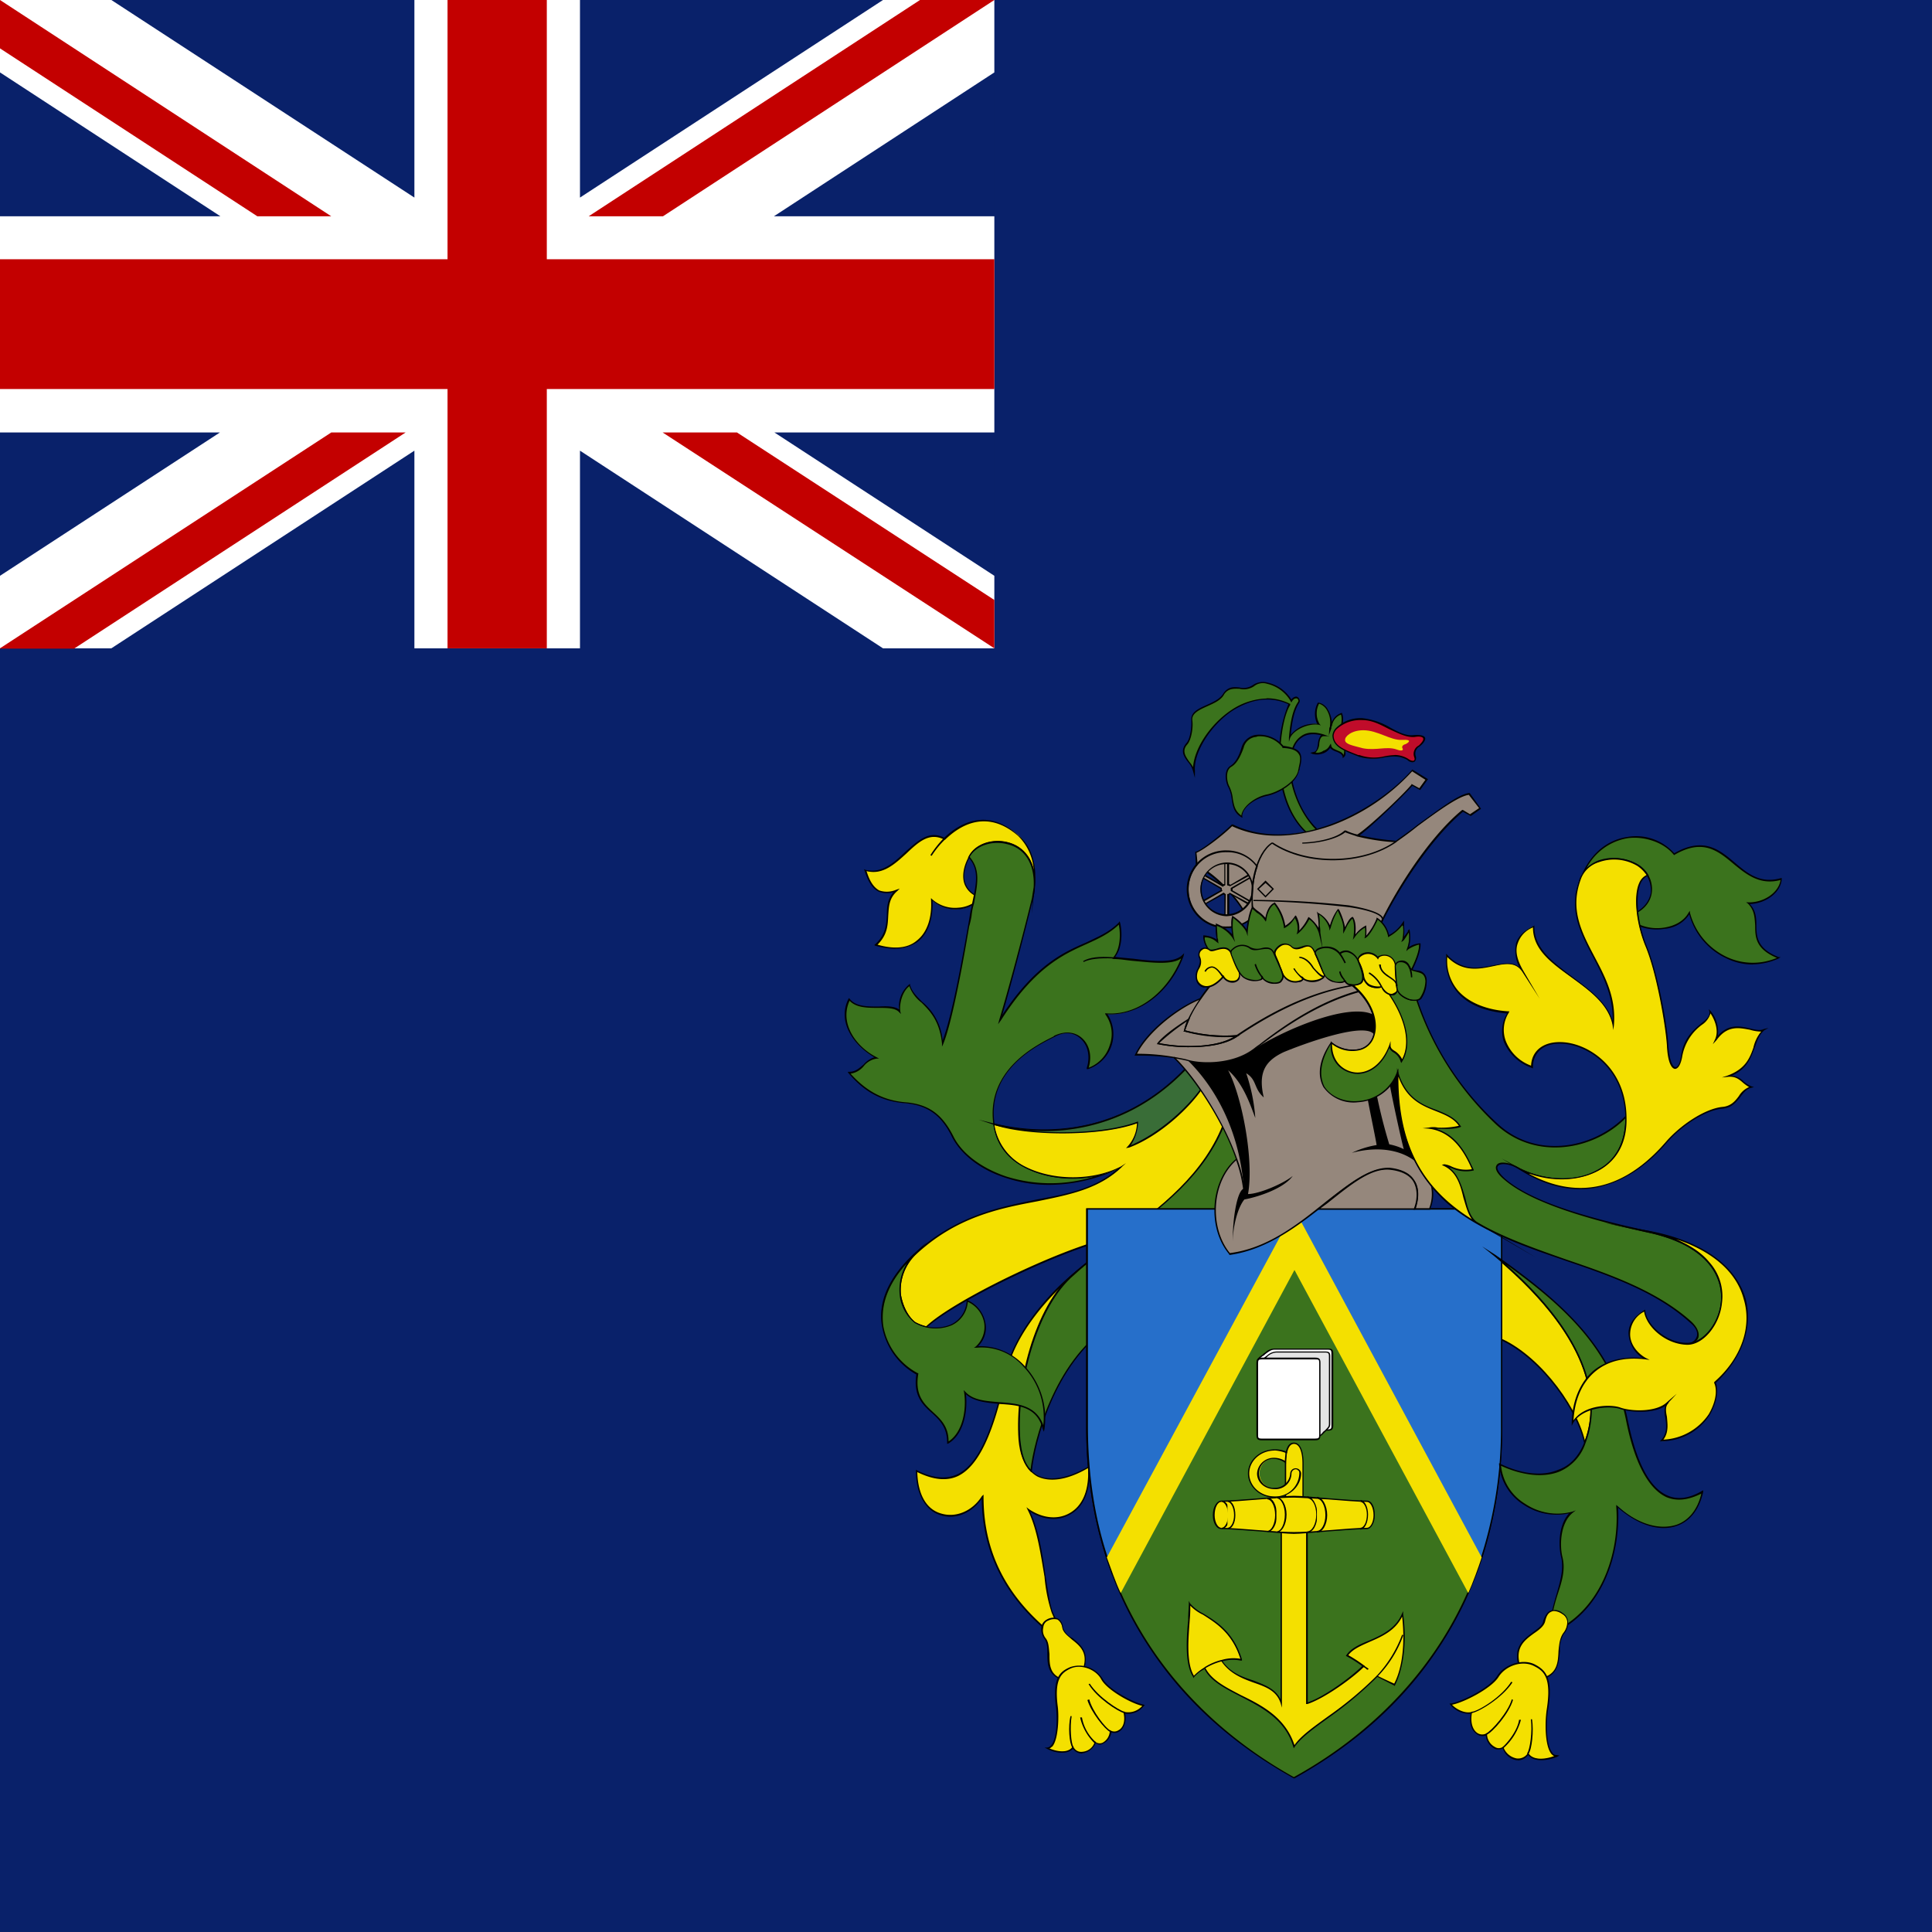 <svg id="vh-flag-icon-pn" data-name="vh-flag-icon-pn" xmlns="http://www.w3.org/2000/svg" viewBox="0 0 512 512"><rect x="0" y="0" width="512" height="512" fill="#333333" stroke="none"/><title>Flag of Pitcairn</title><rect width="511.99" height="511.99" fill="#09216a"/><path d="M284.49,337.69c-8.17,6.86-16,17-17.92,26.22-5.44,25.77-12.64,31.53-23.69,25.94,0,13.92,12.16,14.88,17.46,6.86,0,13,4.79,24.18,15.36,33.76,4.48,4,5.27,1.31,3.18-3.17s-2.07-18.91-6.38-27.21c6.86,4.79,16.78,2.06,16-11.37-8.65,5.13-17.44,5-18.23-7.2-1.14-14.23,4.48-35,14.23-43.83Z" fill="#f4e000" fill-rule="evenodd"/><path d="M279.05,432.71c-.8,0-1.93-.79-3.52-2.07-10.09-9.27-15.19-20.15-15.36-33.45-2.72,3.86-7,5.62-10.89,4.34-4-1.13-6.55-5.61-6.55-11.68v-.34l.32.17c4.16,2.07,7.68,2.41,10.71,1,5.3-2.56,9.3-11.06,12.64-26.88,2.1-9.92,10.58-20.18,17.92-26.25l8.16-6.88-7.82,7.2c-9.92,8.81-15.37,29.76-14.26,43.68.34,4.82,1.93,8,4.65,9.44,3.2,1.61,8,.79,13.44-2.38l.17-.17v.31c.48,6.09-1.45,10.71-5.14,12.64-3,1.76-7,1.45-10.54-.79,2.38,5,3.34,11.68,4.14,17.29.65,4,1.13,7.51,1.93,9.44,1.27,2.55,1.44,4.48.65,5.1a.85.85,0,0,1-.65.31Zm-18.4-36.62v.62c0,13.3,5,24.32,15.19,33.62,2.41,2.24,3.38,2.07,3.69,1.76.48-.31.48-1.93-.8-4.65a42.12,42.12,0,0,1-1.92-9.58c-1-5.78-1.93-12.81-4.48-17.77l-.31-.66.62.48c3.51,2.41,7.54,2.9,10.71,1.14,3.55-1.93,5.31-6.1,5-12-5.41,3.17-10.06,3.83-13.43,2.24-2.86-1.62-4.48-4.82-4.79-9.78-1-12.47,3.2-30.73,11.37-40.79-6.41,6.06-13,14.71-14.75,23.18-3.34,15.85-7.34,24.5-12.78,27.22-3,1.44-6.58,1.1-10.88-1,.17,5.93,2.41,9.93,6.4,11,3.83,1.13,8.17-.62,10.72-4.62Z" fill-rule="evenodd"/><path d="M274.09,235.14c.65-5.13-.49-10.41-4.17-13.78-7.34-6.24-14.4-4.17-19.67,1-7.83-4.3-12,10.89-20.95,8.34,1.41,4.79,3.82,7,8.3,5.27-4.65,4.31,0,9.44-5.58,14.4,10.06,3.2,15.33-2.24,14.88-11.85,3.83,3.38,9.92,3.21,13.1-.62-5.45-1.79-5.45-6.41-3.18-10.75,3.18-6.37,18.06-6.06,17.27,8Z" fill="#f4e000" fill-rule="evenodd"/><path d="M237.29,251.44a22,22,0,0,1-5.27-.8l-.34-.17.34-.31c2.72-2.55,2.86-5.1,3-7.68,0-2.07.17-4.17,1.76-6.07a5.65,5.65,0,0,1-4-.17c-1.61-.79-2.72-2.55-3.68-5.58l-.17-.34.34.17c4.31,1.1,7.51-1.76,10.54-4.65,3.38-3,6.41-5.93,10.41-3.83,3.68-3.51,11.19-8.33,19.67-.65,3.54,2.89,5,8,4.34,13.78l-.8,7,.45-7c.35-5.93-2.23-10.26-6.85-11.37-4-1.13-8.65.48-10.1,3.52-1.44,2.72-1.75,5.27-1,7a5.81,5.81,0,0,0,4,3.38h.34l-.17.31a8.9,8.9,0,0,1-6.24,3,9.39,9.39,0,0,1-6.72-2.24c.14,5-1.27,8.82-4,10.89a10,10,0,0,1-5.93,1.76Zm-4.79-1.11c4.31,1.28,8,1,10.38-1,2.72-2.07,4.16-5.93,3.85-10.89V238l.31.31a9.07,9.07,0,0,0,6.89,2.24,8.48,8.48,0,0,0,5.76-2.69,5.89,5.89,0,0,1-4-3.37c-.8-1.93-.48-4.65,1-7.38,1.59-3.34,6.24-5,10.55-3.82a9.28,9.28,0,0,1,6.71,7.37,13.93,13.93,0,0,0-4.13-9.13c-8.48-7.37-15.68-2.58-19.36,1h-.17c-4-2.09-6.89.63-10.1,3.66-3,2.72-6.23,5.78-10.54,4.65.79,2.72,1.93,4.34,3.34,5.13a6.28,6.28,0,0,0,4.51-.17l.94-.31-.63.62c-2.24,1.93-2.24,4.17-2.41,6.41-.14,2.58-.14,5.13-2.86,7.85Z" fill-rule="evenodd"/><path d="M297.13,309.21c-11.2,5.92-31.83,3.34-33.76-11.37s12.33-21.29,16.16-23.19c5.92-3.06,10.71,2.38,8.78,8.48a9.55,9.55,0,0,0,4.82-14.4c8.79.62,16.78-5.93,20.33-15.37-3.2,2.9-11.54,1-18.4.49,2.24-2.24,2.07-6.89,1.42-9.13-7.2,7.37-17.6,4-31.35,25.45,2.07-7.37,6.09-22.25,8.47-32.17.17-1,.31-1.93.49-2.86.79-14.09-14.09-14.4-17.27-8,3.52,4,1.59,8.65.31,15.68-1.44,8.16-4.64,27.38-7.37,33.76-1-10.06-7.51-10.71-8.78-15.5-1.93,1.27-2.89,4.64-2.58,7-2.38-2.56-10.38.65-13.44-3.21-3.2,6.41,1.93,12.82,7.37,15.54-3.2.17-3.85,4-7.37,4,4.65,5.28,9.3,7.37,14.74,7.86s9.44,2.38,12.79,8.95c5.27,10.72,25.59,17.61,44.64,8Z" fill="#3b731d" fill-rule="evenodd"/><path d="M278.08,314a36.1,36.1,0,0,1-11.68-1.9c-6.54-2.1-11.68-6.1-14.09-10.75-2.86-5.89-6.54-8.47-12.61-9-5.92-.49-10.57-2.87-14.88-8l-.17-.31H225c1.76,0,2.72-1,3.86-1.93a6.23,6.23,0,0,1,2.86-1.92c-5.59-3.21-9.92-9.44-6.86-15.51l.14-.17.17.17c1.59,2.07,4.65,2.07,7.68,2.07,2.07-.14,4.17-.14,5.45.79a7.38,7.38,0,0,1,2.72-6.71l.14-.15v.32c.48,1.75,1.76,3,3.2,4.47a14.81,14.81,0,0,1,5.44,10.24c2.41-6.24,5.13-21.12,6.72-30.25.17-.93.34-1.9.48-2.86.17-1.14.49-2.24.66-3.37,1.1-5.11,1.89-8.79-1-12h-.17l.17-.18c1.59-3.34,6.24-5,10.55-3.82,4.82,1.27,7.54,5.75,7.06,11.85a11.07,11.07,0,0,1-.49,3c-2.24,9.27-5.92,23.19-8.16,30.87,8.79-13.27,16.33-16.64,22.25-19.19,3.35-1.62,6.07-2.72,8.62-5.27l.17-.34.17.34c.62,2.38.62,6.71-1.31,9.1,1.45.17,3.21.34,4.82.48,5.11.65,10.72,1.27,13-1l.48-.48-.17.82c-3.51,9.44-11.68,15.82-20.15,15.37a9.72,9.72,0,0,1,1.13,8.13,9.87,9.87,0,0,1-6.27,6.41H288v-.31c1-3,.31-6.1-1.75-7.85-1.76-1.59-4.17-1.76-6.55-.49l-.34.17c-4.48,2.24-17.75,8.65-15.82,22.88a14.48,14.48,0,0,0,8.31,11.37c6.88,3.51,16.64,3.68,23.84.48a6.54,6.54,0,0,1,1.44-.65l20-10.24L297.3,309.38c-.48.14-1,.48-1.44.62a43.18,43.18,0,0,1-17.78,4Zm-52.64-29.43c4.17,4.62,8.65,7,14.26,7.52,6.24.48,9.92,3,13,9.12,2.23,4.48,7.34,8.31,13.91,10.55a39.18,39.18,0,0,0,23.53,0,28.91,28.91,0,0,1-18.42-2.24c-5-2.55-7.83-6.55-8.48-11.68-1.9-14.4,11.54-20.95,16-23.19l.14-.17c2.72-1.27,5.3-1.1,7.2.48,2.1,1.76,2.89,4.79,1.93,8a9.3,9.3,0,0,0,5.61-6.07,8.77,8.77,0,0,0-1.14-8l-.14-.34h.31c8.17.65,16.16-5.45,19.85-14.54-2.58,1.75-7.54,1.1-12.82.62-1.58-.14-3.34-.48-5.1-.48l-.34-.14.17-.17c2.07-2.24,2.07-6.41,1.59-8.79-2.55,2.38-5.27,3.65-8.48,5.1-6.06,2.72-13.74,6.1-22.7,20.15l-.82,1.14.34-1.28c2.24-7.37,6.23-22.25,8.64-32.17.14-1,.31-1.93.45-2.86.35-5.93-2.23-10.26-6.85-11.37-4-1.13-8.48.31-10.1,3.34,2.9,3.38,2.1,7.06,1.14,12.34a16.91,16.91,0,0,0-.65,3.34,23.28,23.28,0,0,1-.63,2.72c-1.61,9.61-4.51,25.46-6.89,31.21l-.31.65v-.82c-.65-6.06-3.2-8.62-5.44-10.86a9.41,9.41,0,0,1-3.2-4.33c-1.76,1.27-2.72,4.48-2.41,6.72l.17.65-.48-.48c-1-1.14-3.21-1.14-5.45-1.14-2.89,0-5.92,0-7.68-1.9-2.72,5.93,1.59,12.16,7.2,15l.62.34h-.62a5.38,5.38,0,0,0-3.37,1.9,5.63,5.63,0,0,1-3.52,2.09Z" fill-rule="evenodd"/><path d="M325.28,296.08c-6.38,17.78-23.84,30.25-31.66,32.18-13.44,3.34-40.82,16.63-48.16,23.35a8.63,8.63,0,0,1-3-1.13c-3.54-2.55-6.57-10.89-.17-17.92,20-18.7,41.59-10.71,55.05-23.35-11.37,5.92-32,3.34-33.93-11.37a52,52,0,0,0,51.51-15.36c2.41,2.58,9.12,10.71,10.4,13.6Z" fill="#f4e000" fill-rule="evenodd"/><path d="M245.6,351.92h-.14a10.57,10.57,0,0,1-3-1.27c-2.1-1.45-3.68-4.48-4-7.68a13.57,13.57,0,0,1,3.68-10.58c11.06-10.23,22.57-12.47,32.8-14.54,7.85-1.44,15.36-2.89,21.12-8-7.34,3.34-17.27,3.34-24.32-.34-5-2.55-7.83-6.55-8.48-11.68v-.31l.17.17c7,1.76,31.35,6.23,51.36-15.37l.15-.17.17.17c2.24,2.56,9.12,10.72,10.4,13.75h0v.17c-6.41,17.92-23.84,30.25-31.83,32.32-13.3,3.2-40.65,16.47-48,23.18Zm52.81-43.68-1.11,1c-6.09,5.92-13.95,7.37-22.42,9.12-10.06,1.9-21.6,4.14-32.46,14.4A13.14,13.14,0,0,0,238.74,343c.48,3,1.9,5.92,3.82,7.37a12.74,12.74,0,0,0,2.9,1.1c7.34-6.89,34.72-20.15,48.16-23.35,7.82-1.93,25.11-14.23,31.52-32-1.45-2.89-7.85-10.71-10.26-13.26-19.82,21.11-43.83,17.12-51.34,15.33a14.92,14.92,0,0,0,8.31,11.06c7.37,3.68,17.91,3.68,25.28-.17Z" fill-rule="evenodd"/><path d="M284.49,337.69c-10.09,8.48-15.37,29.6-14.23,43.83.31,4,1.27,6.72,3,8.33.8-8.16,6.41-29,20.81-38.41,12-7.85,31-25.42,38.07-45.75-1.28-3.51-3.35-6.09-7.51-8.64-6.89,19-25.6,28.14-40.17,40.64Z" fill="#3b731d" fill-rule="evenodd"/><path d="M273.46,390.16l-.34-.17c-1.76-1.75-2.86-4.62-3.2-8.47-1-14.4,4.17-35.35,14.4-44h0c3.68-3.2,7.68-6.06,11.54-8.95,11.5-8.48,23.49-17.44,28.63-31.69l.17-.15.14.15c4,2.58,6.26,5.13,7.54,8.81h0v.14c-7.54,21.46-27.53,38.89-38.24,45.78-14.88,9.75-20,31.35-20.64,38.24Zm51.34-92.8c-5.28,14.09-17.27,23-28.8,31.52-3.83,2.89-7.83,5.75-11.34,9h0c-9.92,8.33-15.37,29.28-14.26,43.68.34,3.51,1.13,6.23,2.72,7.85.79-7.2,6.1-28.49,20.81-38.1,10.57-6.86,30.56-24.15,38.07-45.58-1.28-3.51-3.35-5.92-7.2-8.33Z" fill-rule="evenodd"/><path d="M318.73,287.92c-3.51,5.44-11.68,12.95-19.67,15.84a10,10,0,0,0,2.38-6.23c-10.06,3.82-30.08,3.34-38.07.31a51.66,51.66,0,0,0,51.51-15.36,17.86,17.86,0,0,1,3.85,5.44Z" fill="#396d37" fill-rule="evenodd"/><path d="M298.41,304.25l.48-.49a9.48,9.48,0,0,0,2.41-6.06c-10.09,3.65-29.77,3.34-38.1.31l-3.83-1.28,4,1a51.51,51.51,0,0,0,51.36-15.22l.15-.15.17.15a19.52,19.52,0,0,1,4,5.44h0l-.14.17c-3.54,5.44-11.68,13-19.7,16Zm3.2-7v.31a11.76,11.76,0,0,1-1.93,5.92c7.68-3.2,15.37-10.26,18.88-15.53-.62-1.59-2.07-3.21-3.68-5.1-14.55,15.5-31.36,17.57-42.24,16.78,9.44,1,21.6.34,28.8-2.38Z" fill-rule="evenodd"/><path d="M242.25,332.56c-16.33,15.2-5.44,28.49.8,31.53-1.59,10.57,8.33,9.26,8.16,18.22,4-2.24,5.13-8.47,4.48-13.43,5.13,5.61,18.08-.63,20.8,9.61,1.76-11.2-6.88-22.57-17.77-21.43,4.48-4,1.93-10.75-2.38-12.34-.82,8.34-10.26,8.34-13.78,5.76-3.68-2.55-6.71-10.89-.31-17.92Z" fill="#3b731d" fill-rule="evenodd"/><path d="M251,382.65v-.34c0-4-1.9-5.89-4-7.82-2.55-2.24-5-4.65-4.16-10.23a18.27,18.27,0,0,1-9.1-12.82c-.83-4.48.14-11.36,8.3-19.05l3.52-3.2-3.18,3.54A13.14,13.14,0,0,0,238.74,343c.48,3,1.9,5.92,3.82,7.37A10.7,10.7,0,0,0,252,351a7.29,7.29,0,0,0,4.17-6.24v-.31l.31.14a8.19,8.19,0,0,1,4.65,5.93,6.72,6.72,0,0,1-1.93,6.23A15.91,15.91,0,0,1,271.53,362a20.26,20.26,0,0,1,5.28,16.64l-.17.79-.32-.79c-1.58-5.93-6.54-6.27-11.5-6.58-3.21-.31-6.72-.62-8.82-2.55.48,5-.79,10.71-4.62,13ZM240.32,334.8c-5,5.45-7,11.06-6.23,16.64a17.69,17.69,0,0,0,9.13,12.47h.14v.18c-.94,5.61,1.44,7.85,3.85,10.09,2.07,1.9,4.17,3.82,4.17,7.82,3.66-2.41,4.79-8.16,4.14-12.95l-.14-.66.48.49c2.07,2.23,5.44,2.41,9.1,2.72,4.65.34,9.61.79,11.53,6.09a19.39,19.39,0,0,0-5.27-15.53,14.65,14.65,0,0,0-12.5-5h-.62l.48-.31a7,7,0,0,0,2.24-6.24,7.6,7.6,0,0,0-4.34-5.61,7.44,7.44,0,0,1-4.31,6.23,11.27,11.27,0,0,1-9.75-.62,10.94,10.94,0,0,1-4-7.51,13.55,13.55,0,0,1,1.92-8.34Z" fill-rule="evenodd"/><path d="M277.46,429.37c-1.76,1.1-1.62,3.34-.48,4.79,2.24,3-1.62,9.78,5.58,11.19,2.1.49,3.86-.79,4.65-3.2,2.24-6.72-5-7.51-5.61-10.71s-2.55-2.87-4.14-2.07Z" fill="#f4e000" fill-rule="evenodd"/><path d="M283.35,445.69a1.7,1.7,0,0,1-.79-.17c-4.79-1-5-4.16-5-7.2,0-1.44,0-3-.79-4a4.47,4.47,0,0,1-.8-3.21,2.78,2.78,0,0,1,1.45-1.92h0a3.47,3.47,0,0,1,2.86-.31,3,3,0,0,1,1.45,2.55,5.11,5.11,0,0,0,2.55,2.72c1.93,1.61,4.48,3.51,3.06,8-.82,2.24-2.24,3.54-4,3.54Zm-5.75-16.15a2.12,2.12,0,0,0-1.11,1.75,3.3,3.3,0,0,0,.63,2.87c.82,1,.82,2.58,1,4.16,0,3,0,5.93,4.48,6.89,2.1.48,3.69-.82,4.48-3.2,1.27-4.17-1-5.92-3-7.51-1.11-1-2.24-1.79-2.55-3.06a3,3,0,0,0-1.28-2.24,3.41,3.41,0,0,0-2.58.34Z" fill-rule="evenodd"/><path d="M283.52,442c-2.41,1.1-4.47,2.72-3.51,10.23.48,3.21.31,10.89-2.55,11.06,1.76.79,5.44,1.76,6.86-.17,1.44,2.41,4.65,1.58,5.92-1.28,1.76,1.28,4-1,4-3.06,1.62,1,4.48-.45,3.85-4.93,1.76.62,4.17-.65,5-1.79-2.73-.62-9.44-4.14-11.06-7a7,7,0,0,0-8.48-3Z" fill="#f4e000" fill-rule="evenodd"/><path d="M286.73,464.71a3.07,3.07,0,0,1-2.41-1.27c-1.59,1.76-5.1,1-6.86,0l-.65-.31h.65a1.51,1.51,0,0,0,1.1-.65c1.62-1.76,1.62-7.52,1.28-10.07-1-7.85,1.13-9.44,3.68-10.57h0a7.28,7.28,0,0,1,8.65,3c1.59,2.89,8.31,6.41,10.89,6.89l.31.17-.17.14a5.36,5.36,0,0,1-5,2.1c.48,3-.94,4.31-1.42,4.62a2.4,2.4,0,0,1-2.24.34,4.07,4.07,0,0,1-2.24,3,1.67,1.67,0,0,1-1.93-.17,4.51,4.51,0,0,1-3.51,2.72Zm-2.41-2.06.17.31a2.24,2.24,0,0,0,2.41,1.27,3.66,3.66,0,0,0,3.2-2.55l.14-.17.17.17a1.83,1.83,0,0,0,1.76.17,3.63,3.63,0,0,0,1.93-3.06v-.31l.31.17a2,2,0,0,0,2.07-.17c.65-.31,1.93-1.59,1.27-4.62v-.34l.34.17a4.9,4.9,0,0,0,4.62-1.62c-2.86-.62-9.26-4.14-10.85-7-1.45-2.72-5.44-4.16-8.17-2.89h0c-2.4,1.14-4.33,2.72-3.37,10.09.34,2.72.17,8.65-1.44,10.58-.32.14-.46.48-.8.48,1.76.79,4.82,1.41,6.1-.34Z" fill-rule="evenodd"/><path d="M246.9,226.8l-.34-.17a27.8,27.8,0,0,1,3.52-4.48l.34.34a24.11,24.11,0,0,0-3.52,4.31Z" fill-rule="evenodd"/><path d="M287.21,255l-.17-.31c1.76-1,4.17-1.28,8-1V254c-3.68-.17-6.26.14-7.85.93Z" fill-rule="evenodd"/><path d="M284.18,463.13c-.83-1.14-1.14-5.62-.49-8.34H284c-.49,2.9-.17,7.2.48,8.17Z" fill-rule="evenodd"/><path d="M290.1,462a13.66,13.66,0,0,1-3.85-6.86h.48a11.43,11.43,0,0,0,3.68,6.55Z" fill-rule="evenodd"/><path d="M294.24,459c-1.42-.62-5.1-5.27-6.07-8.47l.49-.18c.79,3.07,4.3,7.69,5.75,8.34Z" fill-rule="evenodd"/><path d="M297.92,454c-1.75-.48-7.2-4-9.43-7.68l.31-.14c2.24,3.51,7.54,7,9.29,7.51Z" fill-rule="evenodd"/><path d="M396.17,332.73C422.42,354.82,424,372.08,420,382.31c-2.1-9.44-12.95-24.32-24.32-28.15Z" fill="#f4e000" fill-rule="evenodd"/><path d="M420,383.13l-.17-.65c-2.24-10.09-13.26-24.49-24.15-28.15l-.17-.17V354l.48-21.6.31.17c28.49,24,27.22,41.62,23.84,49.92ZM396,354c10.72,3.69,21.6,17.78,24,27.7,3.21-8.34,3.69-25.46-23.7-48.47Z" fill-rule="evenodd"/><path d="M349.29,320.4h48.64v57.43c0,49-27.21,77.93-55.05,93.29C315.36,455.76,288,426.82,288,377.83V320.4h34.08a18.4,18.4,0,0,0,3.85,12c8-.79,17.12-6.86,23.36-12Z" fill="#3b731d" fill-rule="evenodd"/><path d="M342.88,471.29h0c-15.84-8.81-28.63-20.15-37.93-34.1-11.33-16.78-17.09-36.79-17.09-59.36v-57.6h34.39v.17c.17,2.24.17,7,3.85,11.68,8.48-.79,18.23-7.68,23.19-11.85H398.1v57.6c0,22.57-5.78,42.58-17.12,59.36-9.3,13.95-22.08,25.29-37.93,34.1ZM288.17,320.57v57.26c0,54.57,34.25,81.78,54.71,93.12,20.64-11.34,54.88-38.55,54.88-93.12V320.57h-48.3c-5.13,4.14-14.88,11.2-23.53,12h0l-.17-.17a18.17,18.17,0,0,1-3.83-11.82Z" fill-rule="evenodd"/><path d="M397.93,320.4v57.43a111.13,111.13,0,0,1-6.72,39.06l-48.16-88.32-48.33,88.32A111.13,111.13,0,0,1,288,377.83V320.4Z" fill="#266fca" fill-rule="evenodd"/><path d="M294.72,417.38l-.14-.34a111.41,111.41,0,0,1-6.72-39.21v-57.6H398.1v57.6A110.74,110.74,0,0,1,391.35,417l-.14.34L391,417l-48-88.16Zm48.33-89.29.17.31,48,88a111.16,111.16,0,0,0,6.55-38.58V320.57H288.31v57.26c0,13.92,2.1,26.9,6.58,38.58Z" fill-rule="evenodd"/><path d="M392.66,412.73c-.82,2.55-2.41,6.89-3.55,9.44l-46.06-85.61L297,422.17c-1.27-2.55-2.72-6.89-3.68-9.44l49.77-92.16Z" fill="#f4e000" fill-rule="evenodd"/><path d="M364.82,444.25c1.28.62,3.66,1.76,4.79,2.24,2.55-5.13,2.87-12.33,2.07-18.74-2.72,7.06-12.16,6.75-14.71,11.06a27.3,27.3,0,0,1,4.31,2.72c-3.2,3.2-10.72,8.47-14.88,9.75V405.7c0-3.21-1.11-5.93-1.11-8.51v-9.44c0-2.24-.48-5.27-2.41-5.27s-2.24,3-2.24,5.27v9.44c0,2.58-1.1,5.79-1.1,8.51v45.58c-2.41-6.72-11.54-4.48-15.85-11.2a9.67,9.67,0,0,1,5.13-.17c-3.2-10.85-11.85-11.82-13.6-15,0,4.48-1.93,15,1.1,19.5a8.94,8.94,0,0,1,2.89-2.38c3.69,7.82,19.85,7.82,23.67,20.81,3.21-4.82,14.26-10.27,21.94-18.57Z" fill="#f4e000" fill-rule="evenodd"/><path d="M342.88,463.3l-.14-.34c-2.1-7.34-8.5-10.55-14.09-13.44-4-2.07-7.85-4-9.44-7.2a9.3,9.3,0,0,0-2.72,2.07l-.17.34-.14-.34c-2.24-3.34-1.76-10.23-1.3-15.19,0-1.76.17-3.21.17-4.31v-.65l.31.65a11.29,11.29,0,0,0,3.54,2.72c3.35,2.07,8,4.79,10.23,12.16v.31h-.31a10.08,10.08,0,0,0-4.82.17c2.1,3,5.13,4.14,8.17,5.1,2.89,1.14,5.75,2.1,7.2,5V405.7a37.64,37.64,0,0,1,.48-4.34,22.53,22.53,0,0,0,.65-4.17v-9.44c0-1.75.14-5.44,2.38-5.44,2.41,0,2.58,4.17,2.58,5.44v9.44c0,1.14.31,2.41.45,3.86a18.61,18.61,0,0,1,.66,4.65v45.44c4.31-1.45,11.36-6.58,14.4-9.61a30.89,30.89,0,0,0-4-2.55l-.31-.17.14-.17c1.13-1.76,3.51-2.87,5.92-3.83,3.38-1.45,7.2-3.2,8.82-7.2l.31-.65v.79c1,7.2.17,14.09-2.1,18.74l-.14.31-.17-.14L365,444.39a98.27,98.27,0,0,1-12.78,10.74c-4,2.87-7.54,5.45-9.13,7.83Zm-23.53-21.6v.14c1.62,3.37,5.45,5.27,9.47,7.37,5.59,2.72,11.82,5.92,14.23,13.27,1.59-2.39,5-4.79,9-7.69a95.84,95.84,0,0,0,12.81-10.71v-.14l.14.14c1.28.65,3.38,1.61,4.48,2.1,2.24-4.34,2.89-10.89,2.1-17.78-1.79,3.69-5.3,5.28-8.65,6.72-2.23,1-4.47,1.93-5.61,3.52a37.85,37.85,0,0,1,4.17,2.72l.17.17-.17.17c-3,3-10.57,8.47-15.05,9.89h-.31V405.7a22.32,22.32,0,0,0-.49-4.65,16.26,16.26,0,0,1-.48-3.86v-9.44c0-2.55-.62-5.1-2.24-5.1-1.93,0-2.07,3.83-2.07,5.1v9.44a38.42,38.42,0,0,1-.48,4.17,21,21,0,0,0-.65,4.34v46.85l-.31-1.1c-1.11-3.52-4.17-4.48-7.37-5.61-3-1.11-6.24-2.38-8.48-5.76v-.17h.17a11.12,11.12,0,0,1,5-.31c-2.24-7-6.72-9.61-9.92-11.68a11.32,11.32,0,0,1-3.37-2.41,35.35,35.35,0,0,1-.14,3.69c-.34,4.82-1,11.36,1.1,14.88a14,14,0,0,1,2.89-2.24Z" fill-rule="evenodd"/><path d="M342.88,406.15c3.69,0,15.2-1.1,19.36-1.1,1.14,0,1.93-1.59,1.93-3.52,0-2.1-.79-3.68-1.93-3.68-4.16,0-15.67-1.14-19.36-1.14-3.51,0-15,1.14-19.19,1.14-1.13,0-1.93,1.58-1.93,3.68,0,1.93.8,3.52,1.93,3.52,4.17,0,15.68,1.1,19.19,1.1Z" fill="#f4e000" fill-rule="evenodd"/><path d="M342.88,406.49c-1.59,0-5.27-.34-9-.65-4-.31-8.16-.62-10.23-.62-1.27,0-2.24-1.62-2.24-3.69,0-2.24,1.11-3.85,2.24-3.85,2.07,0,6.24-.32,10.23-.63,3.69-.34,7.37-.65,9-.65,1.93,0,5.44.31,9.13.65,4,.31,8.16.63,10.23.63,1.28,0,2.1,1.61,2.1,3.85,0,2.07-1,3.69-2.1,3.69-2.24,0-6.23.31-10.23.62s-7.37.65-9.13.65Zm0-9.61c-1.59,0-5.1.17-9,.48s-8,.66-10.23.66c-1,0-1.76,1.58-1.76,3.51,0,1.76.8,3.35,1.76,3.35,2.24,0,6.24.34,10.23.65s7.37.48,9,.48c1.76,0,5.27-.17,9.13-.48s8-.65,10.23-.65c1,0,1.76-1.59,1.76-3.35,0-1.93-.79-3.51-1.76-3.51-2.07,0-6.23-.34-10.23-.66-3.69-.17-7.37-.48-9.13-.48Z" fill-rule="evenodd"/><path d="M340.64,387.44a5.54,5.54,0,0,0-2.86-1,4,4,0,1,0,0,8,4.14,4.14,0,0,0,4.31-4,1.28,1.28,0,1,1,2.55,0c0,3.51-3.2,6.23-6.86,6.23-3.86,0-6.89-2.72-6.89-6.23,0-3.35,3-6.24,6.89-6.24a9.52,9.52,0,0,1,3.17.65,13.79,13.79,0,0,0-.31,2.55Z" fill="#f4e000" fill-rule="evenodd"/><path d="M337.78,396.88c-3.86,0-7.06-2.89-7.06-6.4s3.2-6.38,7.06-6.38a7,7,0,0,1,3.17.62l.17.17-.17.31c0,.66-.14,1.59-.14,2.24v.48l-.31-.31a5.76,5.76,0,0,0-2.72-1,3.85,3.85,0,1,0,0,7.68,4.06,4.06,0,0,0,4.14-3.85,1.45,1.45,0,0,1,2.89,0c0,3.51-3.2,6.4-7,6.4Zm0-12.47c-3.69,0-6.72,2.72-6.72,6.07s3,6.09,6.72,6.09a6.3,6.3,0,0,0,6.55-6.09c0-.32,0-.63-.31-.8a.85.85,0,0,0-.66-.31,1.18,1.18,0,0,0-1.1,1.11,4.21,4.21,0,0,1-4.48,4.16c-2.58,0-4.65-1.75-4.65-4.16a4.44,4.44,0,0,1,4.65-4.14,5.53,5.53,0,0,1,2.72.79c0-.65.14-1.44.14-1.93V385a9.67,9.67,0,0,0-2.86-.62Z" fill-rule="evenodd"/><path d="M323.69,405.05c1.11,0,1.93-1.59,1.93-3.52,0-2.1-.82-3.68-1.93-3.68Z" fill="#f4e000" fill-rule="evenodd"/><path d="M323.69,405.22v-.34c1,0,1.76-1.59,1.76-3.35,0-1.93-.79-3.51-1.76-3.51v-.34c1.28,0,2.24,1.61,2.24,3.85,0,2.07-1,3.69-2.24,3.69Z" fill-rule="evenodd"/><path d="M325.28,405.05c1.13,0,1.93-1.59,1.93-3.52,0-2.1-.8-3.68-1.93-3.68Z" fill="#f4e000" fill-rule="evenodd"/><path d="M325.28,405.22v-.34c1,0,1.76-1.59,1.76-3.35,0-1.93-.8-3.51-1.76-3.51v-.34c1.27,0,2.1,1.61,2.1,3.85,0,2.07-.83,3.69-2.1,3.69Z" fill-rule="evenodd"/><path d="M335.85,405.84c1.28,0,2.41-1.93,2.41-4.31,0-2.58-1.13-4.48-2.41-4.48Z" fill="#f4e000" fill-rule="evenodd"/><path d="M335.85,406v-.31c1.11,0,2.07-1.93,2.07-4.17,0-2.41-1-4.17-2.07-4.17v-.48c1.45,0,2.55,2.07,2.55,4.65,0,2.38-1.1,4.48-2.55,4.48Z" fill-rule="evenodd"/><path d="M338.26,406c1.42,0,2.38-2.1,2.38-4.65s-1-4.48-2.38-4.48Z" fill="#f4e000" fill-rule="evenodd"/><path d="M338.26,406.15v-.31c1.28,0,2.24-2.07,2.24-4.48,0-2.24-1-4.31-2.24-4.31v-.34c1.42,0,2.69,2.1,2.69,4.65,0,2.72-1.27,4.79-2.69,4.79Z" fill-rule="evenodd"/><path d="M346.4,406c1.44,0,2.58-2.1,2.58-4.65s-1.14-4.48-2.58-4.48Z" fill="#f4e000" fill-rule="evenodd"/><path d="M346.4,406.15v-.31c1.3,0,2.41-1.93,2.41-4.48s-1.11-4.31-2.41-4.31v-.48c1.44,0,2.72,2.24,2.72,4.79,0,2.72-1.11,4.79-2.72,4.79Z" fill-rule="evenodd"/><path d="M349,405.84c1.44,0,2.55-1.93,2.55-4.31,0-2.58-1.11-4.48-2.55-4.48Z" fill="#f4e000" fill-rule="evenodd"/><path d="M349,406.15v-.45c1.27,0,2.24-1.93,2.24-4.17,0-2.41-1-4.34-2.24-4.34v-.48c1.44,0,2.72,2.24,2.72,4.82s-1.28,4.62-2.72,4.62Z" fill-rule="evenodd"/><path d="M360.49,405.05c1.13,0,1.92-1.59,1.92-3.69,0-1.93-.79-3.68-1.92-3.68Z" fill="#f4e000" fill-rule="evenodd"/><path d="M360.49,405.36v-.48c1,0,1.75-1.59,1.75-3.52,0-1.76-.79-3.34-1.75-3.34v-.49c1.13,0,2.06,1.76,2.06,3.83,0,2.24-.93,4-2.06,4Z" fill-rule="evenodd"/><path d="M319.21,442a13.4,13.4,0,0,1,4.65-1.93Z" fill="#f4e000" fill-rule="evenodd"/><path d="M319.35,442.15l-.14-.31a15.45,15.45,0,0,1,4.48-1.93l.17.34a15.75,15.75,0,0,0-4.51,1.9Z" fill-rule="evenodd"/><path d="M362.55,442.49c-.45-.34-.79-.65-1.27-1Z" fill="#f4e000" fill-rule="evenodd"/><path d="M362.41,442.49c-.17,0-.31-.17-.48-.34a4,4,0,0,0-.79-.45l.31-.34c.17.17.48.34.65.48a2.38,2.38,0,0,1,.62.48Z" fill-rule="evenodd"/><path d="M364.82,444.25a28.39,28.39,0,0,0,6.86-11.06Z" fill="#f4e000" fill-rule="evenodd"/><path d="M365,444.39l-.14-.31a32.55,32.55,0,0,0,6.72-10.89l.31.17a30.25,30.25,0,0,1-6.89,11Z" fill-rule="evenodd"/><path d="M333.3,361.05c0-1,.79-1.44,1.76-2.24,1.27-.82,1.76-1.27,2.72-1.27h14.06c1,0,1.27.31,1.27,1.27v18.88c0,1-.31,1.28-1.27,1.28H333.3V361.05Z" fill="#fff" fill-rule="evenodd"/><path d="M351.84,379.14H333V360.88c.17-1,.79-1.27,1.62-1.93.14,0,.14-.14.31-.31l.31-.17a3.72,3.72,0,0,1,2.58-1.1h14.06c1.13,0,1.45.31,1.45,1.44v18.88c0,1.11-.32,1.45-1.45,1.45Zm-18.4-.34h18.4c1,0,1-.31,1-1.11V358.81c0-1-.14-1.13-1-1.13H337.78c-.82,0-1.3.31-2.41,1.13l-.17.14c-.14.17-.31.34-.48.34-.8.63-1.28,1-1.28,1.76Z" fill-rule="evenodd"/><path d="M348.32,380.55c1.93,0,1.62,0,2.9-1.27s1.1-1.28,1.1-2.38V359.44c0-1-.14-1.11-1.1-1.11h-13c-1,0-1.44.31-2.58,1.28-1,.65-1.76,1.1-1.76,2.07v18.87Z" fill="#e5e5e5" fill-rule="evenodd"/><path d="M348.32,380.72H333.75v-19c0-1,.66-1.42,1.45-2.07l.65-.49a3.83,3.83,0,0,1,2.41-1h13c1,0,1.27.31,1.27,1.28V377c0,1.13,0,1.13-1.27,2.41a4.43,4.43,0,0,0-.49.48c-.79.79-.79.79-2.41.79Zm-14.08-.31h14.08c1.45,0,1.45,0,2.1-.65a1.78,1.78,0,0,1,.63-.62c1.13-1.14,1.13-1.14,1.13-2.1v-17.6c0-.8-.17-1-1-1h-13a3.8,3.8,0,0,0-2.24,1l-.48.48c-.82.48-1.3,1-1.3,1.76Z" fill-rule="evenodd"/><path d="M349.77,380.24c0,1-.31,1.14-1.28,1.14H334.41c-1,0-1.11-.17-1.11-1.14V361.19c0-.93.14-1.27,1.11-1.27h14.08c1,0,1.28.34,1.28,1.27Z" fill="#fff" fill-rule="evenodd"/><path d="M348.49,381.69H334.41c-1.11,0-1.45-.31-1.45-1.45V361.19c0-1.1.48-1.41,1.45-1.41h14.08c1.11,0,1.45.31,1.45,1.41v19.05c0,1.14-.34,1.45-1.45,1.45Zm-14.08-21.43c-.8,0-1,.14-1,.93v19.05c0,.8,0,1,1,1h14.08c1,0,1.11-.17,1.11-1V361.19c0-.93-.14-.93-1.11-.93Z" fill-rule="evenodd"/><path d="M376.81,309.38a10.27,10.27,0,0,1,2.07,11h-4c1.75-5.13.65-9.92-6.55-10.54-10.89-1-23.53,20-42.41,22.53-5.61-6.71-5.27-19.19,1.76-25.25-3.69-10.41-11.2-21.94-16.64-26.9a45.44,45.44,0,0,0-10.09-.63c2.89-6.09,10.74-12.33,17.12-14.88,1-1.44,2.1-2.89,3.2-4.34.65-8.13,39.52-4.3,47.85.83,0,9.09,3.69,39.82,7.68,48.16Z" fill="#95877c" fill-rule="evenodd"/><path d="M325.76,332.56v-.17c-5.92-7-5-19.5,1.76-25.25-3.66-10.58-11.34-21.77-16.47-26.73a59.87,59.87,0,0,0-10.09-.66h-.31l.17-.31c2.86-6.06,10.88-12.33,17.12-14.88,1-1.45,2.07-2.86,3-4.17a4.13,4.13,0,0,1,2.41-2.86c8.79-4.48,38.86-.79,45.92,3.52h0v.17c0,8.95,3.52,39.51,7.65,48a10.39,10.39,0,0,1,2.1,11.19v.17h-4.48l.14-.17c.66-2.24,1.31-5.27-.31-7.51-1.1-1.61-3.2-2.72-6.06-2.89-5-.48-10.41,3.86-16.64,8.82-7.37,5.75-15.54,12.3-25.77,13.74Zm-23.19-53.29a54.38,54.38,0,0,1,8.48.82h.17c5.27,5,12.95,16.47,16.64,27.05l.14.14h-.14c-6.72,5.61-7.54,17.91-1.93,24.8,10.09-1.27,18.23-7.82,25.43-13.6,6.4-5,11.85-9.27,17-9,3,.34,5.27,1.44,6.37,3.2,1.31,1.76,1.45,4.48.49,7.51h3.54a10.45,10.45,0,0,0-2.1-10.85h0c-4.16-8.51-7.68-39.07-7.68-48-7-4.17-36.79-7.83-45.27-3.52-1.44.8-2.24,1.62-2.24,2.55v.17h0c-1.13,1.45-2.24,2.9-3.2,4.31h-.17c-5.93,2.41-13.75,8.51-16.78,14.4Z" fill-rule="evenodd"/><path d="M329.62,315c-1-14.23-6.72-25.91-14.74-33.9,3.85,1.1,11.67,1.1,17-2.72,7-4.82,25.42-13,32.14-9.44a10.69,10.69,0,0,1,.34,5.58c-1.62-4.31-19.22,2.24-24.18,4.31-4.79,2.27-6.86,5.3-5.27,12-2.72-2.41-1.76-4.65-4.65-6.41a47.7,47.7,0,0,1,2.41,11.85c-1.14-2.89-3-9-7.2-12.64,3.68,7,6.89,23.84,5.27,32.8,2.89,0,9.3-2.72,11.85-4.79-2.24,3.17-8.65,5.44-12.81,6.23-1.9,2.24-3.21,8-3,11.2-.31-4,.8-13.61,2.9-14.09Z" fill-rule="evenodd"/><path d="M376.81,309.38c-3.51-4-10.09-6.1-18.56-3.86a24.61,24.61,0,0,1,6.57-2.07c-.34-2.24-2.41-11.85-2.72-14.26l2.38-.93a140.07,140.07,0,0,0,3.69,15,15.33,15.33,0,0,1,3.85,1.28c-.65-2.24-4.16-18.23-4.16-20l3.2-1.75c1.27,8.78,3.34,21.43,5.75,26.56Z" fill-rule="evenodd"/><path d="M374.89,320.4c1.75-5.13.65-9.92-6.55-10.54-5.62-.48-11.68,4.93-18.88,10.54Z" fill="#95877c" fill-rule="evenodd"/><path d="M375.06,320.57H348.81l.48-.34a24.53,24.53,0,0,0,2.24-1.75c6.23-5,11.68-9.27,16.81-8.79,3,.17,5.27,1.27,6.37,3,1.31,1.93,1.45,4.65.35,7.68Zm-25.12-.34h24.77c.83-2.07,1.14-5.1-.31-7.34-1.1-1.61-3.2-2.58-6.06-2.89-5-.48-10.26,3.86-16.5,8.82-.62.48-1.28.93-1.9,1.41Z" fill-rule="evenodd"/><path d="M327.86,274.48c-3.2.48-10.26-.17-13.92-1.27a25.82,25.82,0,0,1,.94-3c-2.07,1.42-6.38,4.31-8,6.38,5.13,1.14,15.68,1.62,21-2.07Z" fill="#95877c" fill-rule="evenodd"/><path d="M315.22,277.51a39.91,39.91,0,0,1-8.34-.79h-.31l.17-.31c1.11-1.45,3.83-3.69,8.14-6.41l.48-.31-.14.48c-.49,1.11-.8,2.07-1.14,2.87a40.83,40.83,0,0,0,13.78,1.27h.79l-.65.34c-3.2,2.24-8.16,2.86-12.78,2.86Zm-8-1.1c5.1,1.1,14.54,1.45,19.82-1.62a39.25,39.25,0,0,1-13.1-1.41h-.34l.17-.17a9.23,9.23,0,0,1,.79-2.55,57.65,57.65,0,0,0-7.34,5.75Z" fill-rule="evenodd"/><path d="M329.62,316.89a35.76,35.76,0,0,0-2.1-9.61l.34-.14a30.57,30.57,0,0,1,2.07,9.75Z" fill-rule="evenodd"/><path d="M325.28,274.79a48.39,48.39,0,0,1-11.34-1.41h-.34l.17-.17c.48-2.41,1.93-5.13,4.17-8.48l.31.14a28.46,28.46,0,0,0-4.17,8.17,40.83,40.83,0,0,0,13.78,1.27v.48Z" fill-rule="evenodd"/><path d="M320.18,281.85a16,16,0,0,1-5.3-.65c-1.11-.31-2.24-.48-3.83-.79l.17-.32c1.42.32,2.72.49,3.66.8,4,1.1,11.84,1,17-2.72.48-.31,1-.8,1.75-1.28,6.24-4.82,19.5-14.74,34.56-15.84v.48c-14.88,1.1-28,10.88-34.42,15.67a21,21,0,0,0-1.75,1.28c-3.52,2.58-8.14,3.37-11.82,3.37Z" fill-rule="evenodd"/><path d="M315.22,277.51a39.91,39.91,0,0,1-8.34-.79v-.31c5.27,1.1,15.68,1.59,20.81-2.1,12.95-8.79,24.8-13.26,36.31-13.92v.34c-11.34.63-23.19,5.28-36,13.92-3.2,2.24-8.16,2.86-12.78,2.86Z" fill-rule="evenodd"/><path d="M396.17,332.73c17.92,12.48,31,24.33,34.87,43.52s11.2,24.15,20,19c-2.1,11.2-13.12,12.48-22.39,3.83.79,12.81-4.34,28.18-17.6,33.76-.8-7.68,4.3-13.75,2.86-20-.63-2.89-1-9.3,2.72-12.16-7,2.24-18.09-2.24-19.19-12.65,8.16,3.83,18.57,4.48,22.56-5.78s2.41-27.66-23.84-49.58Z" fill="#3b731d" fill-rule="evenodd"/><path d="M410.89,433.05v-.17c-.32-3.82.65-7.2,1.61-10.4.94-3.35,1.9-6.41,1.28-9.58-.83-3.06-.83-8.82,2.07-11.85a15.69,15.69,0,0,1-12-2.24,14,14,0,0,1-6.58-10.72v-.34l.34.17c5.58,2.73,11.2,3.38,15.33,1.59,3.21-1.1,5.45-3.65,6.89-7.2,3.21-8.3,4.48-25.74-23.84-49.43l-3.2-2.56,3.51,2.24c18.74,13.13,31.21,25,35.07,43.69,2.24,11.19,5.75,17.91,10.37,20,2.73,1.27,5.79.93,9.3-1.14l.31-.17v.49c-1,4.47-3.34,7.68-7,8.95-4.64,1.62-10.4-.31-15.53-4.79.65,12.82-4.48,27.84-17.6,33.45Zm6.71-32.79-.79.62c-3.37,2.72-3.52,8.81-2.72,11.85.79,3.34-.17,6.4-1.28,9.75-1,3.2-1.92,6.41-1.61,10.09,13-5.61,18.08-20.81,17.12-33.28v-.48l.34.31c5.1,4.65,10.85,6.41,15.5,5,3.38-1.1,5.76-4.17,6.72-8.3-3.51,1.75-6.55,2.07-9.27.93-4.79-2.24-8.47-9.1-10.71-20.46-3.55-17.61-14.74-29-31.69-41.14,25.45,22.57,24.15,39.21,20.94,47.37a12.42,12.42,0,0,1-7,7.51c-4.16,1.62-9.75,1-15.36-1.58a13.44,13.44,0,0,0,6.41,10.09,15.36,15.36,0,0,0,12.47,2.07Z" fill-rule="evenodd"/><path d="M418.74,233.21c5.58-14.57,20-13,24.94-6.89,14.26-8,16.16,10.23,28.32,6.58-.14,3.51-4.31,6.72-8.79,6.38,4.79,4.33-1.92,10.71,8.17,14.57-8.48,4.16-20.5-.32-23.7-12-2.72,5.58-12.79,5.58-16.78,1.1,8.79-2.41,8.16-10.4,3.2-13.61s-13.61-1.89-15.36,3.86Z" fill="#3b731d" fill-rule="evenodd"/><path d="M464.49,255.6A15.73,15.73,0,0,1,457.6,254a18,18,0,0,1-9.92-11.68,8.64,8.64,0,0,1-6.55,3.82c-4,.66-8.16-.65-10.4-3l-.17-.34h.34c5-1.42,6.23-4.48,6.55-6.07a7.56,7.56,0,0,0-3.52-7.2,11.48,11.48,0,0,0-10.23-1,7.43,7.43,0,0,0-4.17,3.37c-.17.49-.48.8-.65,1.28l-1.59,4.48,1.28-4.65a4.69,4.69,0,0,1,.65-1.28c3.34-7.51,8.79-9.44,12-9.92a13.52,13.52,0,0,1,12.47,4.31c7.85-4.48,12-.93,16.16,2.58,3.37,2.86,6.72,5.58,12.16,4h.17v.17c-.17,3.65-4.17,6.55-8.48,6.72,1.59,1.58,1.76,3.65,1.76,5.58,0,3,.17,6.24,5.93,8.48h.48l-.48.34a17.25,17.25,0,0,1-6.89,1.58Zm-16.64-14.23v.49a18,18,0,0,0,9.92,11.82,16.34,16.34,0,0,0,13.12.17c-5.75-2.41-5.75-5.62-5.75-8.65-.17-2.07-.17-4-1.93-5.75l-.48-.32h.48c4.17.15,8.17-2.58,8.65-5.92-5.44,1.45-9-1.45-12.33-4.17-4.17-3.51-8.17-6.89-15.68-2.55l-.17.14-.14-.14c-2.58-3.2-7.68-5-12.33-4.34A15.09,15.09,0,0,0,420.49,230a10,10,0,0,1,3-1.93,12.5,12.5,0,0,1,10.71,1.13,7.52,7.52,0,0,1,3.52,7.51c-.48,3-2.87,5.28-6.55,6.24a12,12,0,0,0,9.75,2.89c3.2-.48,5.44-1.93,6.58-4Z" fill-rule="evenodd"/><path d="M375.54,265a76.91,76.91,0,0,0,21.12,32.8c10.23,9.44,25.59,7.06,34.24-1.93.14,17.95-18.26,19.22-28.49,13.61-4.48-2.38-8.16-1.11-3.86,2.89,6.58,5.92,21,10.4,38.1,13.92,29.77,6.4,19.19,30.07,10.41,29.9,2.55-.14,4.62-2.72,1-5.89-25.77-23.39-78.41-14.09-77.61-66.11-5.45,13.61-28.32,8.34-17.61-7.82,3.38,2.72,9.3,2.86,11.06-1.28,1.27-3.37.48-9.12-5.44-14.08,1-.17,3,0,2.86-2.41.17,1.44,1.44,3.51,4.82,2.72,1,1.61,2.07,2.58,3.34,2.1a1.66,1.66,0,0,0,.8-2.1c.17,2.89,3.54,3.85,5.3,3.68Z" fill="#3b731d" fill-rule="evenodd"/><path d="M447.2,356.4h-.14l-8.17-.31,8.17-.17a2.51,2.51,0,0,0,2.55-1.59c.48-1.13-.17-2.58-1.76-3.85-8.79-8-21-12.3-32.8-16.33-11.19-3.83-22.73-7.82-31.21-15-9.13-8-13.6-19.05-13.6-33.93a12.42,12.42,0,0,1-10.38,6.89,9.82,9.82,0,0,1-9.13-4c-1.75-3.2-1.13-7.37,1.93-11.85v-.14l.31.14a9.06,9.06,0,0,0,7.2,1.76,4.92,4.92,0,0,0,3.52-3c1.44-3.37.17-9.12-5.44-13.74l-.32-.34h.63c.65-.15,1.61-.15,2.1-.8a1.42,1.42,0,0,0,.31-1.44l-.31-4.62.79,4.47a3.15,3.15,0,0,0,1.44,2.24,3.68,3.68,0,0,0,3.21.49h.14v.14c1.13,1.75,2.1,2.24,3.2,1.93.31-.18.65-.49.65-1.45v-.48l-.34-3,.66,3v.48a4.84,4.84,0,0,0,1.27,1.93,7.2,7.2,0,0,0,3.86,1.1h.14V265A77.63,77.63,0,0,0,396.8,297.7c10.4,9.75,25.76,6.55,33.93-1.93l.31-.31v.45c.17,6.58-2.24,11.37-6.86,14.26-6.58,4-16,2.72-21.94-.48-2.55-1.45-4.79-1.45-5.27-.65-.48.48.17,1.75,1.75,3.2,5.76,5.13,17.78,9.61,37.93,13.92,7.51,1.61,13,4.33,16.33,8.33a13.49,13.49,0,0,1,3.34,10.89c-.62,5.89-5,11-9.12,11Zm-76.62-73.27v1.1c-.49,33.93,21.43,41.45,44.64,49.61,11.82,4,24,8.33,32.94,16.33,2.24,2.07,2.1,3.68,1.93,4.31a2.93,2.93,0,0,1-.8,1.13c3.21-1.45,6.24-5.61,6.72-10.23.48-3.38.14-14.57-19.36-18.74-20.32-4.48-32.31-9-38.24-14.23-2.41-2.1-2.1-3.2-1.75-3.69.62-1,3.2-.79,5.75.66,5.92,3.17,15,4.31,21.43.48,4.48-2.72,6.89-7.37,6.89-13.47-8.31,8.34-23.67,11.37-34.24,1.62a80.27,80.27,0,0,1-21.12-32.8,5.36,5.36,0,0,1-4-1.27,2.7,2.7,0,0,1-1-1.31,1.67,1.67,0,0,1-.8,1c-1.61.65-2.72-.63-3.51-1.9a5.17,5.17,0,0,1-3.55-.65,4,4,0,0,1-1.27-1.45,1.12,1.12,0,0,1-.31.79,2.62,2.62,0,0,1-2.07.83c5.44,4.79,6.55,10.37,5.1,13.91a5.27,5.27,0,0,1-3.69,3.21,8.69,8.69,0,0,1-7.51-1.79c-2.72,4.34-3.34,8.34-1.75,11.37,1.61,2.58,5.13,4.17,8.81,3.85a11.79,11.79,0,0,0,10.38-7.68Z" fill-rule="evenodd"/><path d="M402.41,309.52c12.33,8.16,26.25,8.16,39-6.72,4.17-4.79,10.58-8.79,15.05-9.27s4.17-4.65,7.52-5.44c-2.07-.65-2.9-3.2-6.07-2.89,8-2.72,5.58-9.1,9.58-12.31-3.2,1.28-8.16-3.54-12.78,2.56,1.1-2.73-.48-6.1-1.62-7.37.48,3.2-6.23,3.85-7.51,11.84-.79,4.65-3.2,4.31-3.69-2.72-.31-5.13-2.72-19.36-5.75-26.56s-3.68-17.12.48-18.71a8.25,8.25,0,0,0-2.55-2.58c-5-3.2-13.61-1.89-15.36,3.86-5.45,14.4,10.06,22.7,8.78,38.55-2.41-11.68-21.28-14.71-21.11-26.25-6.07,2.72-5.28,7.85-2.9,12-3.82-6.09-12.61,3.83-20.15-4.34-.79,10.75,8.65,14.74,16.33,15.23-3.83,6.71,1.27,12.47,6.23,14.4.32-12,24.64-7.06,25,13.43.14,17.44-18.57,18.88-28.49,13.27Z" fill="#f4e000" fill-rule="evenodd"/><path d="M418.74,315.13c-5.45,0-10.89-1.76-16.5-5.44L397.93,307l4.48,2.41c5.75,3.17,14.88,4.31,21.43.31,4.65-2.55,6.89-7.37,6.89-13.44-.17-13.43-10.41-19.7-17.29-19.7h-.15c-4.33,0-7.05,2.41-7.05,6.27v.31l-.32-.17a12.48,12.48,0,0,1-7.37-6.86,9,9,0,0,1,.83-7.54c-2.89-.31-9.3-1.11-13.13-5.59a13,13,0,0,1-3-9.78v-.48l.31.34c4,4.31,8.31,3.52,12.16,2.72,2.72-.48,5.13-1,6.89.49a9.7,9.7,0,0,1-.82-6.41c.65-1.93,2.24-3.37,4.65-4.48l.17-.17v.31c0,5.93,5,9.44,10.06,13.3,4.48,3.34,9.13,6.71,10.71,11.68.17-6.55-2.55-11.85-5.27-17-3.34-6.4-6.55-12.5-3.51-20.32a7.56,7.56,0,0,1,5.13-5,12.16,12.16,0,0,1,10.54,1,8.23,8.23,0,0,1,2.58,2.72l.14.15h-.31a4.31,4.31,0,0,0-1.93,2.09c-1.44,3.35-.79,10.41,1.62,16.47,3,7.2,5.58,21.43,5.75,26.56.32,3.86,1.11,5.62,1.93,5.62h0c.46,0,1.11-.83,1.42-2.9.65-4.79,3.37-7,5.3-8.64,1.42-1.11,2.38-1.93,2.24-3.2l-.17-.63.48.48a8.65,8.65,0,0,1,1.93,6.55c2.86-3.2,5.89-2.55,8.47-1.93,1.45.34,2.73.66,3.69.17l1.28-.31-1.14.63c-1.44,1.27-1.9,2.89-2.55,4.65-1,2.55-1.93,5.61-6.09,7.37a5,5,0,0,1,3.2,1.58,8.48,8.48,0,0,0,2.1,1.28l.62.17-.62.17c-1.45.31-2.24,1.42-3.07,2.55-1.1,1.28-2.06,2.72-4.62,3-4.33.31-10.71,4.31-14.88,9.13-6.09,7-12.81,11-19.84,12a18.12,18.12,0,0,1-3,.17Zm-13.44-4c9.58,5.11,22.71,7,36.14-8.47,4.17-4.82,10.58-8.82,14.88-9.3,2.41-.17,3.52-1.59,4.48-2.86a5.85,5.85,0,0,1,2.72-2.41,11.91,11.91,0,0,1-1.58-1.14c-1.14-1-2.1-1.75-4-1.58l-1.62.17,1.45-.48c4.79-1.76,5.92-4.65,6.89-7.37a9.91,9.91,0,0,1,2.07-4.31,10.8,10.8,0,0,1-3-.49c-2.72-.48-5.92-1.3-8.81,2.73l-1,1.1.66-1.44c1-2.39-.31-5.28-1.28-6.72a5.54,5.54,0,0,1-2.24,3,13.24,13.24,0,0,0-5.27,8.5c-.34,1.9-1,3.21-1.93,3.21-1.13-.17-1.93-2.41-2.1-6.1-.31-5-2.69-19.36-5.75-26.56-2.38-5.92-3.2-13.12-1.59-16.64a4,4,0,0,1,1.93-2.07,9.06,9.06,0,0,0-2.41-2.41,12.05,12.05,0,0,0-10.23-1,7.3,7.3,0,0,0-4.82,4.65c-2.86,7.82.17,13.75,3.54,20.15,2.87,5.45,5.9,11,5.27,18.4l-.17,1.28-.17-1.28c-1.1-5.58-6.06-9.13-10.85-12.64-5.3-3.83-10.26-7.34-10.26-13.27a6.82,6.82,0,0,0-4,4.14c-1,2.58.34,5.44,1.45,7.37l4.33,7.37-4.65-7.2c-1.75-2.58-4.48-2.1-7.51-1.44-3.85.79-8.16,1.75-12.33-2.41a12.22,12.22,0,0,0,2.89,8.95c4,4.48,10.55,5.3,13.27,5.45H400l-.14.34a8.49,8.49,0,0,0-.82,7.51,11.38,11.38,0,0,0,6.71,6.55c.17-3.83,3.07-6.24,7.54-6.24h.15c7.05,0,17.46,6.41,17.6,20,.17,6.24-2.24,11-6.86,13.75-5.78,3.37-13.12,3.2-18.88,1.13Z" fill-rule="evenodd"/><path d="M436.65,326.33c29.77,6.4,19.19,30.07,10.41,29.9-5.62-.14-10.89-4.79-11.2-9-6.41,3.51-4.65,10.26.31,12.81-13.44-1.62-19.05,7.37-19.53,17,2.58-4.48,9.92-4.79,12.81-3.83,2.72,1,9.92,1.45,12.64-1.75-2.23,2.06,1.59,6.71-1.75,10.4,11.19-.48,16.15-10.89,14.23-15.54,14.4-13.12,11.68-34.55-17.92-40Z" fill="#f4e000" fill-rule="evenodd"/><path d="M439.86,382l.31-.31c1.75-1.93,1.44-4.17,1.13-6.1a6.06,6.06,0,0,1,0-3c-3.37,2.24-9.61,1.62-12,.79s-9.92-.62-12.47,3.86l-.31.62V377c.14-5.75,2.24-10.72,5.75-13.75,3.35-2.72,7.68-3.85,13-3.37a8.23,8.23,0,0,1-3.69-6.55c0-2.58,1.62-4.65,4.34-6.24H436v.15c.34,3.85,5.61,8.64,11.06,8.64h.14c4,0,8.16-5,8.81-10.54.48-3.38.14-14.57-19.36-18.74l-11.54-2.55,11.54,2.07c14.09,2.58,23.19,8.95,25.91,17.91,2.1,7.54-.79,15.85-7.82,22.42.79,2.24.14,5.45-1.62,8.48a15.21,15.21,0,0,1-12.78,7Zm2.23-10.06c-.79.79-.65,2.07-.34,3.51.17,2.07.49,4.14-.93,6.07a15.41,15.41,0,0,0,12-6.72c1.76-3,2.41-6.24,1.45-8.31v-.17l.14-.17c7.06-6.23,9.92-14.54,7.68-21.91-1.9-7.2-8.31-12.64-17.92-15.84,3.69,1.61,6.72,3.51,8.82,6.09a13.49,13.49,0,0,1,3.34,10.89c-.62,5.89-5,11-9.12,11h-.14c-5.76-.17-10.72-4.79-11.37-8.78a6.72,6.72,0,0,0-3.69,5.75c-.14,2.55,1.62,5.1,4.17,6.55l1,.48-1.13-.14c-5.58-.65-10.06.45-13.44,3.34S417.29,371,417,376.42c2.86-4.17,9.92-4.34,12.47-3.38,2.86,1,9.44,1.28,12.3-1.44,0,0,.17-.14.34-.31l2.24-1.93-2.09,2.24c0,.17-.15.17-.15.34Z" fill-rule="evenodd"/><path d="M413.92,427.61c1.93,1.1,1.76,3.68.48,5.27-2.72,3.21,1.28,10.89-6.86,12.33-2.41.31-4.17-1.27-5-4-2.24-7.54,5.75-8,6.72-11.54.79-3.69,3-3.2,4.62-2.07Z" fill="#f4e000" fill-rule="evenodd"/><path d="M406.89,445.35c-2.07,0-3.69-1.41-4.48-4-1.45-5,1.45-7,3.83-8.79,1.3-1,2.58-1.76,2.72-3,.48-1.45,1.13-2.41,1.93-2.72a3.29,3.29,0,0,1,3.2.62h0a2.89,2.89,0,0,1,1.44,2.1,4.32,4.32,0,0,1-1.13,3.51,7.83,7.83,0,0,0-1,4.48c-.32,3.35-.49,6.86-5.9,7.82Zm5-18.39a1.34,1.34,0,0,0-.79.17c-.8.31-1.28,1.1-1.62,2.55-.31,1.27-1.59,2.24-3,3.2-2.41,1.76-5,3.69-3.69,8.34.79,2.72,2.58,4.13,4.82,3.65,5.1-.79,5.27-4.14,5.41-7.34.17-1.76.34-3.51,1.31-4.82a4.63,4.63,0,0,0,1-3.17,2.54,2.54,0,0,0-1.3-1.79h0a3.9,3.9,0,0,0-2.07-.79Z" fill-rule="evenodd"/><path d="M406.58,441.22c2.72,1.41,5,3.17,3.51,11.67-.65,3.66-.65,12.17,2.41,12.48-1.93.79-6.09,1.58-7.54-.66-1.76,2.73-5.44,1.76-6.72-1.58-1.93,1.44-4.48-1.28-4.31-3.52-1.75,1-5-.65-4-5.75-2.1.62-4.65-1-5.45-2.27,3-.45,10.55-4.14,12.48-7.34a8,8,0,0,1,9.61-3Z" fill="#f4e000" fill-rule="evenodd"/><path d="M402.24,466.47h-.31a4.62,4.62,0,0,1-3.69-3.17,2.27,2.27,0,0,1-2.38,0,4.33,4.33,0,0,1-2.1-3.38,2.53,2.53,0,0,1-2.55-.48c-.65-.48-2.1-1.93-1.44-5.27a6.58,6.58,0,0,1-5.45-2.41l-.17-.31h.34c2.87-.48,10.41-4.17,12.31-7.37,1.92-3,6.71-4.62,9.92-3h0c2.72,1.44,5,3.34,3.54,12-.48,2.72-.65,9.29,1.11,11.36a1.21,1.21,0,0,0,1.13.66l.79.14-.65.34c-2.24.93-6.06,1.58-7.68-.48a3.37,3.37,0,0,1-2.72,1.41Zm-3.83-3.65V463a4.65,4.65,0,0,0,3.52,3,3.07,3.07,0,0,0,2.89-1.28v-.31l.31.31c1.28,1.93,4.65,1.45,6.72.66a2.57,2.57,0,0,1-.79-.66c-1.76-2.38-1.62-8.78-1.14-11.82,1.28-8.33-.79-10.09-3.34-11.36h0c-3.07-1.62-7.54-.17-9.44,2.86s-9.13,6.75-12.33,7.37c1,1.13,3.37,2.41,5.13,1.93l.31-.17-.17.34c-.62,3.51.82,4.93,1.27,5.27a2.35,2.35,0,0,0,2.41.31l.32-.17v.34a3.92,3.92,0,0,0,2.09,3.35,1.88,1.88,0,0,0,2.07,0Z" fill-rule="evenodd"/><path d="M405,464.89l-.31-.18c.79-1.1,1.44-5.92,1-9.09h.31c.49,3,0,8.13-1,9.27Z" fill-rule="evenodd"/><path d="M398.41,463.3l-.17-.34c1.14-1,3.86-4.17,4.34-7.2h.48a15.39,15.39,0,0,1-4.65,7.54Z" fill-rule="evenodd"/><path d="M393.93,459.75l-.17-.31c1.62-.79,5.93-5.75,6.89-9.13l.31.18c-1,3.51-5.27,8.47-7,9.26Z" fill-rule="evenodd"/><path d="M389.94,454v-.31c2.07-.31,8-4,10.54-8l.34.15c-2.58,4-8.81,7.85-10.88,8.16Z" fill-rule="evenodd"/><path d="M370.41,284.23c-.32,21.77,8.81,32.83,21.28,40-4.64-2.72-2.58-12.33-8.95-15.37,1.58-.17,3.82,1.9,7.51,1.11-1.76-4-4.65-10.23-11.68-11,1.93-.17,5.75.49,8.31-.48-3.52-5.61-13.1-3-16.47-14.26Z" fill="#f4e000" fill-rule="evenodd"/><path d="M407.2,333.36l-15.51-9c-15.19-8.48-21.77-20.95-21.45-40.17V283l.34,1.27c2.07,6.72,6.37,8.51,10.23,9.92,2.41,1,4.79,1.93,6.24,4.17l.17.17-.17.14c-1.76.66-4.17.48-6.07.48h-.48c5.92,1.62,8.47,7.55,10.06,10.89v.17h-.14a9.16,9.16,0,0,1-5.78-.65c-.32-.14-.63-.14-.8-.31,2.72,1.92,3.52,5.13,4.48,8.16.65,2.86,1.45,5.58,3.52,6.72Zm-36.62-48c0,17.74,6.06,29.42,19.5,37.75-1.11-1.44-1.59-3.51-2.24-5.61-.79-3.34-1.76-6.86-5.1-8.47l-.65-.32.65-.17a6.28,6.28,0,0,1,2.07.66,9.09,9.09,0,0,0,5.27.65c-1.59-3.55-4.62-9.92-11.51-10.75L377,299l1.62-.17a5.71,5.71,0,0,1,2.41,0,21.27,21.27,0,0,0,5.58-.48c-1.27-1.93-3.51-2.86-5.92-3.83-3.69-1.44-7.82-3.06-10.06-9.12Z" fill-rule="evenodd"/><path d="M368.17,263.46c-.8-.17-1.45-1-2.07-1.93-3.38.62-4.65-1.45-4.82-2.89.17,2.41-1.9,2.41-3,2.41,6.09,5,6.88,10.71,5.61,14.08-1.76,4.14-7.68,4-11.06,1.28-.48,9,11.2,12,15.54.62,0,1.93,2.38,1.62,3,4.17,3-4.79.79-11.85-3.2-17.74Z" fill="#f4e000" fill-rule="evenodd"/><path d="M359.69,284.57a4.18,4.18,0,0,1-1.44-.17c-3-.65-5.93-3.34-5.59-8v-.48l.31.31a8.46,8.46,0,0,0,7.2,1.76,4.92,4.92,0,0,0,3.52-3c1.44-3.37.17-8.95-5.44-13.74l-.49-.34h.8a3.26,3.26,0,0,0,2.1-.63,1.87,1.87,0,0,0,.31-1.61l-.31-4.14.79,4.14a3.51,3.51,0,0,0,1.44,2.24,4.28,4.28,0,0,0,3.21.34h.14v.14a5.49,5.49,0,0,0,1.93,1.93h.17v.17c4.62,6.85,5.92,13.57,3.2,17.91l-.17.31-.17-.31a4,4,0,0,0-1.76-2.41,3,3,0,0,1-1.27-1.27c-2.07,5.13-5.62,6.88-8.48,6.88ZM353,276.72c0,4.34,2.55,6.72,5.45,7.37s7.34-.79,9.75-7.2l.31-1V277c0,.83.48,1.14,1.27,1.62a5.53,5.53,0,0,1,1.79,2.07c2.24-4.17.94-10.55-3.54-17.12a4.36,4.36,0,0,1-1.9-1.9,4.5,4.5,0,0,1-3.55-.48,6.61,6.61,0,0,1-1.27-1.62,1.12,1.12,0,0,1-.31.79,2.86,2.86,0,0,1-2.07.83c5.44,4.79,6.55,10.37,5.1,13.91a5.27,5.27,0,0,1-3.69,3.21,8.78,8.78,0,0,1-7.34-1.62Z" fill-rule="evenodd"/><path d="M349.46,220.26c-5.3-4.82-7.85-13.13-7.54-17.78s2.1-9.75,9-7.68c-2.24,0-.63,4.34-2.87,4.79a4.19,4.19,0,0,0,4.48-1.9c.48,1.59,3.2,1.11,3.52,2.86,1-1-.17-5.1-1.76-5.89,1.27-.65,1.93-4,1.27-5.61a4.73,4.73,0,0,0-2.86,3.82c.45-1.58-.17-5.89-3.2-6.55a5.83,5.83,0,0,0,.14,5.62c-2.72-.65-6.86,1.27-7.82,3.51.31-2.72.62-6.89,2.38-9.3.65-1-.8-2.38-1.9-.31-2.1-4.16-7.68-6.23-10.09-4.16-2.55,1.92-5.76-1-7.86,2.23-1.89,3.21-8.78,3.55-8.47,6.89.17,2.07-.31,5.13-1.28,6.24-2.41,2.72,1.14,4.82,1.76,7.2-.31-8,12.5-23.84,25.46-17.6-1.28,2.09-2.24,6.09-2.58,10.88-.63,7.37.48,17.6,7.54,23.53Z" fill="#3b731d" fill-rule="evenodd"/><path d="M346.74,221.19h-.17c-7.86-6.86-8-18.71-7.51-23.67a32.45,32.45,0,0,1,2.38-10.88c-5.9-2.73-11.34-.49-14.89,1.75-5.75,3.86-10.23,11.06-9.89,15.85v1.93l-.48-1.76a6,6,0,0,0-1.3-2.41c-1.11-1.45-2.24-3-.46-5.1.94-1,1.42-4,1.28-6.1s1.9-3,4.14-4c1.78-.8,3.54-1.62,4.33-3,1.28-1.92,2.87-1.75,4.31-1.61a4.39,4.39,0,0,0,3.52-.63,4.73,4.73,0,0,1,4-.65,10,10,0,0,1,6.24,4.48,1.7,1.7,0,0,1,1.27-.79h0a1.07,1.07,0,0,1,.8.62,1,1,0,0,1,0,1c-1.45,2.24-1.93,5.45-2.24,8.51a7.93,7.93,0,0,1,7-2.89,6.2,6.2,0,0,1,.17-5.62h.31a3.61,3.61,0,0,1,2.41,1.93,7.45,7.45,0,0,1,1,3.21,4,4,0,0,1,2.55-2.41h.17v.17c.63,1.44,0,4.64-1.13,5.61a5.58,5.58,0,0,1,1.93,4.14c.17.65.17,1.44-.31,1.75l-.34.34v-.34c-.15-.79-.94-1.1-1.59-1.41a3.78,3.78,0,0,1-1.76-1,3.49,3.49,0,0,1-1.44,1.28,4.62,4.62,0,0,1-3.21.31l-.62-.31.79-.17c1-.14,1.11-1.11,1.28-2.24a4.2,4.2,0,0,1,.79-2.24c-2.07-.48-3.82-.31-5.1.65-2.24,1.45-2.72,4.62-2.89,7-.17,4.31,1.93,12.64,7.51,17.61l.34.31Zm-11.06-36.14a13.63,13.63,0,0,1,6.1,1.44h.14v.32c-1.28,2.07-2.24,6.23-2.55,10.88s-.31,16.47,7.37,23.19l2.38-.62c-5.44-5.31-7.68-13.47-7.34-17.78,0-2.41.62-5.75,3-7.37,1.45-1.1,3.51-1.27,6.07-.45l1.3.45.14-2.24c.17-.14.17-.48.17-.62a6.21,6.21,0,0,0-.79-4,3.66,3.66,0,0,0-2.1-1.76,5.54,5.54,0,0,0,.17,5.45l.31.31-.48-.17c-2.72-.48-6.72,1.27-7.68,3.51l-.31,1v-1.11c.31-3.37.79-7.06,2.41-9.44a.56.56,0,0,0,0-.65.47.47,0,0,0-.49-.31h0c-.48,0-.79.31-1.13.79l-.14.31-.17-.31a9.74,9.74,0,0,0-6.24-4.65,3.71,3.71,0,0,0-3.51.66,4.91,4.91,0,0,1-3.86.65c-1.44,0-2.86-.17-4,1.41-.8,1.62-2.73,2.41-4.48,3.21-2.24,1-4.17,1.93-4,3.68.31,2.07-.31,5.28-1.28,6.41-1.61,1.76-.48,3.2.49,4.65a7.1,7.1,0,0,1,1,1.42c.31-5,4.62-11.51,10.23-15.2a17.62,17.62,0,0,1,9.27-3Zm17,12,.14.65c.17.62.8.8,1.45,1.11s1.44.48,1.76,1.27a2.52,2.52,0,0,0,.17-1.27c-.17-1.45-1-3.52-1.93-4l-.31-.14.31-.17c1-.65,1.59-3.69,1.1-5.13a3.8,3.8,0,0,0-2.38,3c-.17.17-.17.34-.17.65l-.79,2.24.17-.17h-1.3c-.8,0-1.11.65-1.28,1.93a3.55,3.55,0,0,1-1,2.41,2.64,2.64,0,0,0,2.09-.48,2.59,2.59,0,0,0,1.59-1.28Z" fill-rule="evenodd"/><path d="M353.29,195c-.18-1.93,3.2-4.48,7.68-4.34,5.44,0,9.61,4.82,13.92,4.48s2.06,1.93,1.27,2.58a2.64,2.64,0,0,0-1.27,2.72c.31,1.11-.18,1.9-1.93.8-3.83-2.41-7.68,1-12.65-.8-4.3-1.75-6.85-2.58-7-5.44Z" fill="#c00c2a" fill-rule="evenodd"/><path d="M374.4,202a1.93,1.93,0,0,1-1.44-.62c-2.07-1.14-3.83-1-6.07-.66a13.43,13.43,0,0,1-6.72-.17l-.31-.14c-4.17-1.61-6.57-2.58-6.75-5.44h0a3.25,3.25,0,0,1,1-2.1,9.16,9.16,0,0,1,6.72-2.55H361a18.43,18.43,0,0,1,7.51,2.55c2.1,1.14,4.17,2.24,6.23,1.93,1.79-.14,2.58.17,2.9.65.31.8-.8,1.9-1.45,2.38a2.14,2.14,0,0,0-1,2.58,1.47,1.47,0,0,1-.31,1.45c-.18,0-.32.14-.49.14Zm-4.79-1.93a6.93,6.93,0,0,1,3.52,1c.65.48,1.27.65,1.58.48s.18-.63,0-1.11a2.5,2.5,0,0,1,1.31-2.89c.48-.48,1.42-1.44,1.1-1.93,0-.14-.48-.62-2.23-.31-2.24.17-4.31-1-6.72-2.07-2.24-1.13-4.48-2.41-7.2-2.41a9.32,9.32,0,0,0-6.55,2.24,2.75,2.75,0,0,0-1,1.93h0c.14,2.55,2.38,3.52,6.54,5.1h.31a11.69,11.69,0,0,0,6.58.34,17.09,17.09,0,0,1,2.72-.34Z" fill-rule="evenodd"/><path d="M331.37,245.2c-2.09-6.72-10.23-14.09-14.08-15.85l-.32-3.51c2.24-.79,7.34-5,9.58-7.2,16,7.68,37.79-3.2,47.71-14.4l3.83,2.24-1.93,2.58-1.9-1c-2.58,2.87-11.71,11.51-14.4,13.27A57.91,57.91,0,0,0,370.09,223c8.79-6.41,15.85-12.16,19.37-12.65l2.72,3.83-2.58,1.93-1.9-1.28c-9.61,8-20.5,25.12-24.81,36.63-5.92-1.28-27.21-.49-31.52-6.24Z" fill="#95877c" fill-rule="evenodd"/><path d="M363,251.61h-.15c-1.61-.32-4.64-.49-8-.8-8.64-.48-20.49-1.27-23.7-5.44v-.17c-2.24-6.89-10.4-13.92-14.09-15.51l-.14-.17-.17-3.82H317c2.07-.82,7.2-5,9.44-7.2h.31c16.5,8,38.1-3.86,47.37-14.4l.17-.17,4.14,2.55-2.07,2.89-2.07-1.13c-2.58,2.89-10.88,10.88-13.95,13.12a65.65,65.65,0,0,0,9.61,1.45c1.93-1.45,3.86-2.72,5.62-4.17,6.23-4.48,11-8.16,13.75-8.48h.17l3,4.17-2.72,1.93-2.07-1.14c-9.44,7.86-20.33,25.12-24.49,36.32Zm-31.53-6.55c3.07,4.14,14.75,4.93,23.39,5.41a63.35,63.35,0,0,1,8,.82c4.17-11.36,15-28.8,24.64-36.65h.17l1.9,1.14,2.41-1.62-2.72-3.51c-2.56.31-7.52,3.82-13.61,8.3-1.76,1.45-3.52,2.72-5.59,4.17h0c-1.44.17-6.57-.48-10.4-1.45l-.31-.14.31-.34c2.86-1.76,12-10.37,14.4-13.27v-.17l2.07,1.14,1.62-2.24-3.52-2.24a54.74,54.74,0,0,1-21.46,14.4c-6.89,2.38-16.95,4.48-26.25.14-2.24,2.24-7.2,6.1-9.44,7.06l.35,3.34c3.82,1.62,11.82,8.82,14.05,15.71Z" fill-rule="evenodd"/><path d="M345.12,223.6v-.31c5-.17,9.44-1.45,11.2-3.2h.34a14,14,0,0,0,3.2,1.1l-.17.48c-1.44-.48-2.41-.79-3.2-1.1-1.93,1.58-6.41,2.89-11.37,3Z" fill-rule="evenodd"/><path d="M332,242.79c-1.42-7.82.82-16.78,5-19.5h.34c9,5.92,23.84,5.75,32.62-.48l.17.31c-8.81,6.23-23.83,6.57-33,.48-4,2.72-6.07,11.54-4.79,19.19Z" fill-rule="evenodd"/><path d="M366.41,244.09l-.31-.17c.14-.17.14-.31,0-.65-.65-1.27-5-2.38-8.65-2.86a251,251,0,0,0-25.28-1.62v-.31a246.26,246.26,0,0,1,25.28,1.45c2.86.48,8.17,1.58,9,3.2a1,1,0,0,1,0,1Z" fill-rule="evenodd"/><path d="M335.37,237.86l-2.24-2.27,2.24-2.24,2.24,2.24Zm-1.76-2.27,1.76,1.79,1.76-1.79L335.37,234Z" fill-rule="evenodd"/><path d="M340,198c-2.41-3.51-9.3-4.48-10.74,0-.63,2.07-1.59,4.17-3.18,5.13s-1.13,3.83-.48,5.11c1.76,3.2.14,6.09,3.51,8.16,0-2.55,3.52-5,6.72-5.58,3-.66,7.68-3.55,8.31-6.58.65-3.2,1.75-5.75-4.14-6.24Z" fill="#3b731d" fill-rule="evenodd"/><path d="M329.28,216.71l-.32-.14c-2.07-1.28-2.24-3-2.55-4.82a8.81,8.81,0,0,0-1-3.34c-.65-1.28-1.14-4.31.65-5.45,1.28-.79,2.24-2.41,3-5a4.69,4.69,0,0,1,3.69-3.2,8.3,8.3,0,0,1,7.34,2.89c2.24.31,3.69.8,4.34,1.76s.48,2.55,0,4.17c0,.14,0,.48-.17.62-.65,3.37-5.44,6.09-8.48,6.72s-6.57,3-6.57,5.44Zm4.64-21.6a2,2,0,0,0-1,.17,3.74,3.74,0,0,0-3.34,2.89c-1,2.72-1.93,4.31-3.38,5.11-1.44,1-1.1,3.68-.48,5a9.77,9.77,0,0,1,1,3.51c.32,1.62.49,3.06,2.24,4.34.32-2.41,3.69-5,6.89-5.61,3-.63,7.51-3.35,8.17-6.24,0-.31.14-.48.14-.79.34-1.45.65-2.9,0-3.69-.63-1-1.9-1.45-4.14-1.59h-.17V198a7.65,7.65,0,0,0-5.93-2.89Z" fill-rule="evenodd"/><path d="M324.66,228.56h.79l.17,5.75c.14.18.31.18.48.35l5-2.9.45.8-5.1,2.89c0,.14.14.31,0,.48l5.1,2.86-.45.83-5.13-2.9c0,.17-.31.32-.48.32v5.75h-.79V237a.74.74,0,0,1-.49-.32l-5,2.9-.48-.66,5-3v-.48l-5-2.89.48-.8,5,2.9c.14-.17.32-.17.49-.35v-5.75Z" fill="#95877c" fill-rule="evenodd"/><path d="M325.76,243h-1.27v-5.75c-.18-.17-.18-.17-.32-.17L319,239.93l-.62-1.14,5.1-2.86v-.34l-5.1-3,.62-1,5.13,2.9c0-.18.14-.18.32-.18v-5.92h1.27v5.92a.51.51,0,0,1,.34.18l5.1-3,.49,1.11-5,2.89v.48l5,2.86-.49,1.14L326.1,237c-.17,0-.34,0-.34.17Zm-1-.31h.48v-5.76h.17c.17,0,.31-.17.48-.34h0l5.13,2.73.14-.32-5-2.89v-.79l5-2.86-.14-.34-5,2.72h-.17a.64.64,0,0,0-.48-.14l-.17-.17v-5.76h-.48v5.76l-.14.17a.62.62,0,0,0-.35.14l-.14.17-5-2.89-.31.34,5,2.86v.17a.68.68,0,0,0,.14.48v.14L318.9,239l.31.49,5-2.9h.14c.18.17.35.17.35.34h.14Z" fill-rule="evenodd"/><path d="M332.17,242.79a9.5,9.5,0,0,1-7,3.06,10.16,10.16,0,0,1,0-20.32,10.27,10.27,0,0,1,8,4,31.58,31.58,0,0,0-1.27,5.45,6.85,6.85,0,0,0-6.89-6.24,7,7,0,0,0-6.89,6.86,6.93,6.93,0,0,0,6.89,6.89,7.27,7.27,0,0,0,6.89-5.1,30.71,30.71,0,0,0,.31,5.41Z" fill="#95877c" fill-rule="evenodd"/><path d="M325.14,246a10.32,10.32,0,1,1,0-20.63,10.11,10.11,0,0,1,8.16,4.16h0v.17a19.34,19.34,0,0,0-1.13,5.28l-.17,2.72v-.17c0,1.27,0,4.17.48,5.27h0l-.14.17a10.14,10.14,0,0,1-7.2,3Zm0-20.15a9.84,9.84,0,1,0,0,19.67,9.65,9.65,0,0,0,6.86-2.72,17.89,17.89,0,0,1-.31-4.31,7.61,7.61,0,0,1-6.72,4.31,7.12,7.12,0,0,1,0-14.23,6.94,6.94,0,0,1,6.89,5.13,27.28,27.28,0,0,1,1-4.17,9.39,9.39,0,0,0-7.68-3.68ZM325,229a6.48,6.48,0,0,0-6.55,6.55,6.63,6.63,0,0,0,6.55,6.75,6.86,6.86,0,0,0,6.54-5l.35-1-.17-1.44A6.63,6.63,0,0,0,325,229Z" fill-rule="evenodd"/><path d="M320.8,252.4a7.06,7.06,0,0,1-1.59-4.31,6.42,6.42,0,0,1,3.52,1.45,20,20,0,0,1-.31-4.48c1.27.45,3.68,1.76,4.47,3.34-.17-1-.65-3.82-.17-5.44a9.73,9.73,0,0,1,3.86,4.17c.14-2.24.79-5.62,1.42-6.58,1,1,2.58,1.79,3.37,3.06.31-1.61,1.11-3.68,2.41-4.16a12.94,12.94,0,0,1,2.72,6.23c.94-.31,2.24-1.93,2.86-2.72a6.13,6.13,0,0,1,.66,4.17,8.94,8.94,0,0,0,2.86-3.86,9.17,9.17,0,0,1,2.89,3.86c-.17-1.28-.17-3.86-.48-5.13a5.82,5.82,0,0,1,3.2,3.85c.31-1.44,1.28-4.16,2.24-4.82a15.21,15.21,0,0,1,1.59,5.45c.48-1,1.3-2.87,2.1-3.35.79,1.11.62,3.69.48,5.1a9.69,9.69,0,0,1,3-2.72,16.3,16.3,0,0,1,0,2.89c1-.65,2.55-3.51,3-5a7.25,7.25,0,0,1,3,4.65,13,13,0,0,0,3.85-3.37c0,.65.48,2.72,0,4.34a11.49,11.49,0,0,0,1.59-2.58c.34,1.13,0,3.68-.31,5.13a4.79,4.79,0,0,1,3.2-1.45c0,1.76-1.27,5-2.41,7.37-10.23-2.89-31.66-4-53.12-5.13Z" fill="#3b731d" fill-rule="evenodd"/><path d="M374.09,257.67h-.17c-9.75-2.72-29.59-3.82-50.54-5l-2.58-.14h-.14c-.65-.79-1.93-2.89-1.76-4.48v-.17H319a7.27,7.27,0,0,1,3.52,1.14.7.7,0,0,1-.14-.49,12.93,12.93,0,0,1-.17-3.51v-.34l.31.17a12,12,0,0,1,4,2.72c-.14-1.28-.45-3.37,0-4.65v-.31l.17.14a12.76,12.76,0,0,1,3.69,3.54c.17-2.09.79-5,1.45-5.92l.14-.17.17.17a8.45,8.45,0,0,0,1.27,1.1,10.27,10.27,0,0,1,1.93,1.76c.31-1.76,1.11-3.51,2.41-4v-.15l.14.15a12.73,12.73,0,0,1,2.72,6.09,7.91,7.91,0,0,0,2.58-2.58l.14-.14.17.14a6.43,6.43,0,0,1,.8,3.86,12.3,12.3,0,0,0,2.41-3.52V243l.31.17a10.19,10.19,0,0,1,2.41,2.72v-.65a17,17,0,0,0-.34-3.2l-.14-.49.31.35a7.09,7.09,0,0,1,3.2,3.34,13.55,13.55,0,0,1,2.07-4.31h.17l.17.14a19.12,19.12,0,0,1,1.59,4.65c.48-1,1.13-2.41,1.93-2.72h.14c.82,1.13.82,3.2.65,4.65a7.89,7.89,0,0,1,2.55-2.24l.34-.17v.31a13.55,13.55,0,0,1,0,2.41,16.48,16.48,0,0,0,2.72-4.48v-.31l.31.14a7.25,7.25,0,0,1,3,4.48,9.56,9.56,0,0,0,3.51-3.17l.48-.66v1.45a16,16,0,0,1,0,2.86c.32-.48.66-.93,1-1.41,0-.17,0-.34.17-.34l.14-.32.17.32a10.6,10.6,0,0,1-.17,4.47,5.84,5.84,0,0,1,2.89-1h.17v.17c.14,2.24-1.79,6.24-2.41,7.37ZM321,252.26l2.41.14c20.78,1.13,40.62,2.24,50.4,4.79.62-1.28,2.38-4.79,2.24-6.86a9.45,9.45,0,0,0-2.89,1.28l-.48.48.17-.65a8.14,8.14,0,0,0,.48-4.31A20.4,20.4,0,0,1,372,249.2l-.65.48.31-.79a12.55,12.55,0,0,0,.17-3.52.17.17,0,0,1-.17-.17,12,12,0,0,1-3.51,3l-.31.17v-.31a7.26,7.26,0,0,0-2.73-4.34c-.65,1.45-2.09,4.17-3.2,4.82l-.31.14.14-.48a11.11,11.11,0,0,0,0-2.38A8.34,8.34,0,0,0,359,248.4l-.48.66.17-.83c.17-1.1.31-3.65-.31-4.79a8.53,8.53,0,0,0-1.76,2.72l-.65,1.28v-1c.17-1.59-.66-3.35-1.45-5.11a18.37,18.37,0,0,0-1.9,4.62l-.34.66V246a6.68,6.68,0,0,0-2.72-3.65,15.23,15.23,0,0,1,.17,2.86,8.69,8.69,0,0,1,.17,1.93l.62,4.31-1-4.14a7.13,7.13,0,0,0-2.55-3.69,12.33,12.33,0,0,1-2.89,3.69l-.48.31.17-.48a5.43,5.43,0,0,0-.63-3.86,6.6,6.6,0,0,1-2.58,2.58l-.31.14v-.31a13.37,13.37,0,0,0-2.55-6.06c-1.13.62-1.93,2.55-2.1,4.13l-.14.49-.34-.49a6.06,6.06,0,0,0-2.07-1.89,14.83,14.83,0,0,0-1.13-1,25,25,0,0,0-1.28,6.24v1l-.31-1c-.48-1.28-2.41-3-3.52-3.86a16.67,16.67,0,0,0,.15,5.13l.34,1.28-.66-1.11a8.76,8.76,0,0,0-4.16-3.2c0,.79.17,2.07.17,3.2a1.92,1.92,0,0,1,.17,1l.14.45-.48-.31a4.56,4.56,0,0,0-3.21-1.28c-.14,1.28,1,3,1.62,3.86Z" fill-rule="evenodd"/><path d="M356.49,196.08c-.17-.8,1.59-2.56,4.79-2.56,3.85,0,7.2,2.73,10.26,2.56s1.59.82.94,1.13c-.63.14-1.11.62-.8,1.1s-.14.83-1.44.35c-2.73-1-5.42.31-9-.35-3-.79-4.79-1.1-4.79-2.23Z" fill="#f4e000" fill-rule="evenodd"/><path d="M324.17,258.81c-3.2,3.82-6.4,3.2-7.06.79s1.79-3.69.83-5.75c-.83-2.24,1.41-3.21,2.55-2.24,1,1,4.48-2.07,5.92,1.1s2.55,5.44,1.76,6.75-3.37.62-4-.65Z" fill="#f4e000" fill-rule="evenodd"/><path d="M319.69,261.7h-.79a2.6,2.6,0,0,1-1.93-2.1,3.76,3.76,0,0,1,.49-3c.31-1,.79-1.76.31-2.72a2.12,2.12,0,0,1,.48-2.41,1.88,1.88,0,0,1,2.24,0c.31.34,1,.17,1.76,0,1.44-.49,3.37-1,4.3,1.27l.34.82c1.28,2.73,2.24,4.79,1.45,6.07a2.21,2.21,0,0,1-1.93.79,3,3,0,0,1-2.24-1.27c-1.61,1.76-3,2.58-4.48,2.58Zm-.34-10.26a1.2,1.2,0,0,0-.79.34,1.44,1.44,0,0,0-.48,1.9,3.43,3.43,0,0,1-.31,3.06,3.85,3.85,0,0,0-.48,2.72,2.5,2.5,0,0,0,1.75,1.76c1.45.48,3.38-.66,5-2.58l.17-.15.14.15a2.33,2.33,0,0,0,2.1,1.27c.48,0,1.28,0,1.59-.62.82-1-.14-3-1.45-5.61l-.31-.8c-1-1.93-2.38-1.44-3.82-1.1-1,.31-1.62.48-2.1,0a2.1,2.1,0,0,0-1-.34Z" fill-rule="evenodd"/><path d="M337.78,253.05c-.48-1.44,2.72-4.16,4.48-2.24s4.48-2.1,5.89,1,1.93,4.62,2.73,6.37c.65,1.76-4.14,2.58-5.59,1.14.17,1-4.17,1.76-5.27-1.14-.65-1.41-1.31-3.2-2.24-5.1Z" fill="#f4e000" fill-rule="evenodd"/><path d="M343.36,260.39a3.66,3.66,0,0,1-3.51-2.07c-.31-.65-.48-1.27-.79-1.92-.49-1.11-.8-2.07-1.45-3.35h0c-.31-.79.48-1.93,1.45-2.58a2.64,2.64,0,0,1,3.34.34c.65.63,1.62.31,2.58,0s2.38-.82,3.34,1a38.74,38.74,0,0,1,1.93,4.62c.31.48.48,1.13.8,1.61a1.14,1.14,0,0,1-.63,1.45,4.69,4.69,0,0,1-5,.14,1.58,1.58,0,0,1-1,.65c-.34,0-.82.14-1.14.14Zm-5.27-7.34c.48,1.11,1,2.24,1.28,3.21.31.62.48,1.27.79,1.89a3.51,3.51,0,0,0,4.34,1.62.68.68,0,0,0,.62-.48l-.14-.65.48.48c.94,1,3.66.79,4.79,0a.68.68,0,0,0,.48-1,17.52,17.52,0,0,1-.79-1.75c-.48-1.11-1-2.55-1.93-4.48-.79-1.45-1.75-1.11-2.89-.63-1,.32-2.07.63-3-.34a2.19,2.19,0,0,0-2.72-.14c-1,.63-1.59,1.59-1.28,2.24Z" fill-rule="evenodd"/><path d="M360,254.81c-.79-1.45,3-3.69,5.13-1,.49-1.14,4.31-1.28,4.62,1.92s.34,5.28.49,6.55-2.38,2.41-4.14-.79c-3.06.62-4.48-1.14-5-3a11.33,11.33,0,0,0-1.14-3.68Z" fill="#f4e000" fill-rule="evenodd"/><path d="M368.82,263.77a3.17,3.17,0,0,1-2.72-2.07,4.5,4.5,0,0,1-3.55-.48,4.68,4.68,0,0,1-1.58-2.73,13.38,13.38,0,0,0-1.11-3.54c-.34-.62,0-1.42.8-2.07a3.49,3.49,0,0,1,4.47.65,3.06,3.06,0,0,1,4.79,2.24c.17,1.9.32,3.35.32,4.62a7.57,7.57,0,0,1,.17,1.93,1.72,1.72,0,0,1-1.11,1.45Zm-2.58-2.55v.14c1,1.75,2.24,2.24,2.89,1.93s1-.49,1-1a6.19,6.19,0,0,1-.17-1.93c-.17-1.1-.17-2.55-.31-4.48a2.77,2.77,0,0,0-2.24-2.55c-1-.17-1.92.17-2.09.66l-.15.31L365,254a3.08,3.08,0,0,0-4.16-.66c-.49.32-.94.8-.63,1.28v.17a12.81,12.81,0,0,1,1.28,3.68,3.2,3.2,0,0,0,1.44,2.39,5,5,0,0,0,3.21.48Z" fill-rule="evenodd"/><path d="M326.24,252.71c-.48-1.1,2.72-3.17,4.82-1.59s5.27-1.44,6.55,1.45c2.55,5.75,2.72,6.24,1.93,7.34s-4.17.65-5-.79c-.17,1-3.21.79-4.65,0-1.76-1-3-4.48-3.69-6.41Z" fill="#3b731d" fill-rule="evenodd"/><path d="M337.78,260.73h-.17a4.06,4.06,0,0,1-3-1.27c-.17.14-.34.31-.49.31a5.36,5.36,0,0,1-4.33-.48c-1.76-1-2.87-4.34-3.66-6.41v-.17c-.34-.45,0-.93.62-1.42a3.78,3.78,0,0,1,4.48-.34,4,4,0,0,0,3,.34c1.3-.34,2.72-.48,3.54,1.28,2.55,5.75,2.86,6.24,1.9,7.51-.31.48-1,.65-1.9.65Zm-3.37-2.24.31.49c.48.93,1.76,1.27,2.89,1.41.79,0,1.59-.14,1.76-.62.79-1,.65-1.28-1.93-7.06-.62-1.59-1.9-1.27-3.2-1.1-.94.17-2.24.48-3.18-.32a3.33,3.33,0,0,0-4.17.32c-.48.31-.65.79-.48,1v.31c.8,1.93,1.93,5.13,3.52,6.1,1.13.62,3.2.93,4,.48.32-.17.32-.17.32-.34Z" fill-rule="evenodd"/><path d="M348.64,252.88c-.8-1.59,4.16-3,6.4-.17,1.14-.93,3.52-1.1,5,2.1s1.62,5,.66,5.75c-.8.49-3.38,1-4.17-.48-1.28.65-4.79,0-5.61-1.93s-1.59-3.82-2.24-5.27Z" fill="#3b731d" fill-rule="evenodd"/><path d="M358.56,261.22h-.8a2.51,2.51,0,0,1-1.44-1c-.63.48-1.9.31-3.21,0a4.22,4.22,0,0,1-2.38-2.1l-.17-.31c-.79-1.75-1.44-3.51-2.07-4.79h0c-.34-.65,0-1.13.63-1.61,1.44-.8,4.34-1,5.92,1a2.87,2.87,0,0,1,2.24-.48,4.64,4.64,0,0,1,2.89,2.89c1.45,3.2,1.59,5,.49,5.92a6,6,0,0,1-2.1.49Zm-2.07-1.45.17.14a1.24,1.24,0,0,0,1.27.82,3.2,3.2,0,0,0,2.56-.34c.79-.79.65-2.38-.63-5.44a3.89,3.89,0,0,0-2.58-2.55,2.35,2.35,0,0,0-2.07.48l-.17.17-.14-.17a4.51,4.51,0,0,0-5.61-1.1c-.31.14-.8.62-.48,1.1.65,1.28,1.27,3,2.07,5l.17.17c.31,1.11,1.61,1.59,2.24,1.9a4.56,4.56,0,0,0,3,0Z" fill-rule="evenodd"/><path d="M369.75,256.09c0-1.45,2.58-2.24,3.69,0,1,2.23,4.17.17,4.48,3.82,0,.65-.31,3.38-1.42,4.65-1,1.28-5.92,0-6.26-2.72a51.35,51.35,0,0,1-.49-5.75Z" fill="#3b731d" fill-rule="evenodd"/><path d="M375.06,265.21a4.21,4.21,0,0,1-1.45-.17c-1.59-.48-3.37-1.44-3.52-3.2a46.44,46.44,0,0,1-.48-5.75,1.52,1.52,0,0,1,1.28-1.45,2.16,2.16,0,0,1,2.72,1.45c.31.79,1.1,1,1.93,1.1a2.56,2.56,0,0,1,2.55,2.72,8.19,8.19,0,0,1-1.45,4.82,2.11,2.11,0,0,1-1.58.48ZM371.37,255h-.48a1.22,1.22,0,0,0-1,1.14h0c.17,1.44.17,3,.49,5.75.17,1.45,1.92,2.41,3.2,2.89,1.28.31,2.41.14,2.72-.34a8.55,8.55,0,0,0,1.45-4.48c-.17-1.9-1.14-2.07-2.24-2.38s-1.76-.34-2.24-1.27a2.16,2.16,0,0,0-1.93-1.31Z" fill-rule="evenodd"/><path d="M324,259l-.31-.34c-.65-1-1.61-2.24-2.55-2.24h0a2.09,2.09,0,0,0-1.62,1.13l-.31-.17a2.29,2.29,0,0,1,1.93-1.27h0c1.11,0,2.07,1.27,2.86,2.23l.31.32Z" fill-rule="evenodd"/><path d="M334.41,259.12a9.58,9.58,0,0,1-1.93-3.52l.34-.17a10.64,10.64,0,0,0,1.9,3.55Z" fill-rule="evenodd"/><path d="M345.12,259.46a14.68,14.68,0,0,1-2.38-2.72l.31-.17a7.22,7.22,0,0,0,2.41,2.55Z" fill-rule="evenodd"/><path d="M350.73,259.12c-1.13-.31-2.41-2.07-2.89-2.55-.48-.8-1.75-2.55-3.51-2.72v-.32c2.07.15,3.37,2.07,3.82,2.87.83,1,1.93,2.09,2.73,2.24Z" fill-rule="evenodd"/><path d="M356.32,260.25a1.39,1.39,0,0,1-.31-.65,3.69,3.69,0,0,1-1.11-2.07l.31-.17a5.31,5.31,0,0,0,1.11,2.1c0,.14.17.31.34.45Z" fill-rule="evenodd"/><path d="M356.32,255.29a14.77,14.77,0,0,0-1.42-2.41l.31-.31a17,17,0,0,1,1.45,2.55Z" fill-rule="evenodd"/><path d="M365.93,261.53a8.52,8.52,0,0,0-3.21-3.52l.17-.34a8.57,8.57,0,0,1,3.35,3.69Z" fill-rule="evenodd"/><path d="M369.92,261.22c0-1-.79-1.45-1.75-2.1-1.28-.8-2.55-1.76-2.72-3.52h.48c0,1.59,1.27,2.41,2.41,3.21,1,.65,1.9,1.27,2.07,2.41Z" fill-rule="evenodd"/><path d="M373.92,259a8,8,0,0,0-.62-2.72l.31-.35a7.56,7.56,0,0,1,.65,3.07Z" fill-rule="evenodd"/><rect width="263.51" height="171.81" fill="#09216a"/><polygon points="0 0 0 19.19 58.42 57.32 0 57.32 0 114.61 58.28 114.61 0 152.59 0 171.81 29.51 171.81 109.82 119.43 109.82 171.81 153.7 171.81 153.7 119.43 234 171.81 263.51 171.81 263.51 152.59 205.23 114.61 263.51 114.61 263.51 57.32 205.09 57.32 263.51 19.19 263.51 0 234 0 153.7 52.36 153.7 0 109.7 0 109.82 0 109.82 52.36 29.51 0 0 0" fill="#fff" fill-rule="evenodd"/><path d="M263.51,171.81l-87.9-57.2h19.7L263.51,159v12.81ZM0,68.71V103.1H118.6v68.71h26.31V103.1h118.6V68.71H144.91V0H118.6V68.71Zm0,103.1,87.79-57.2h19.7L19.62,171.9H0ZM0,0,87.79,57.32H68.2L0,12.82ZM156,57.32,243.81,0h19.7L175.69,57.32Z" fill="#c30000" fill-rule="evenodd"/></svg>